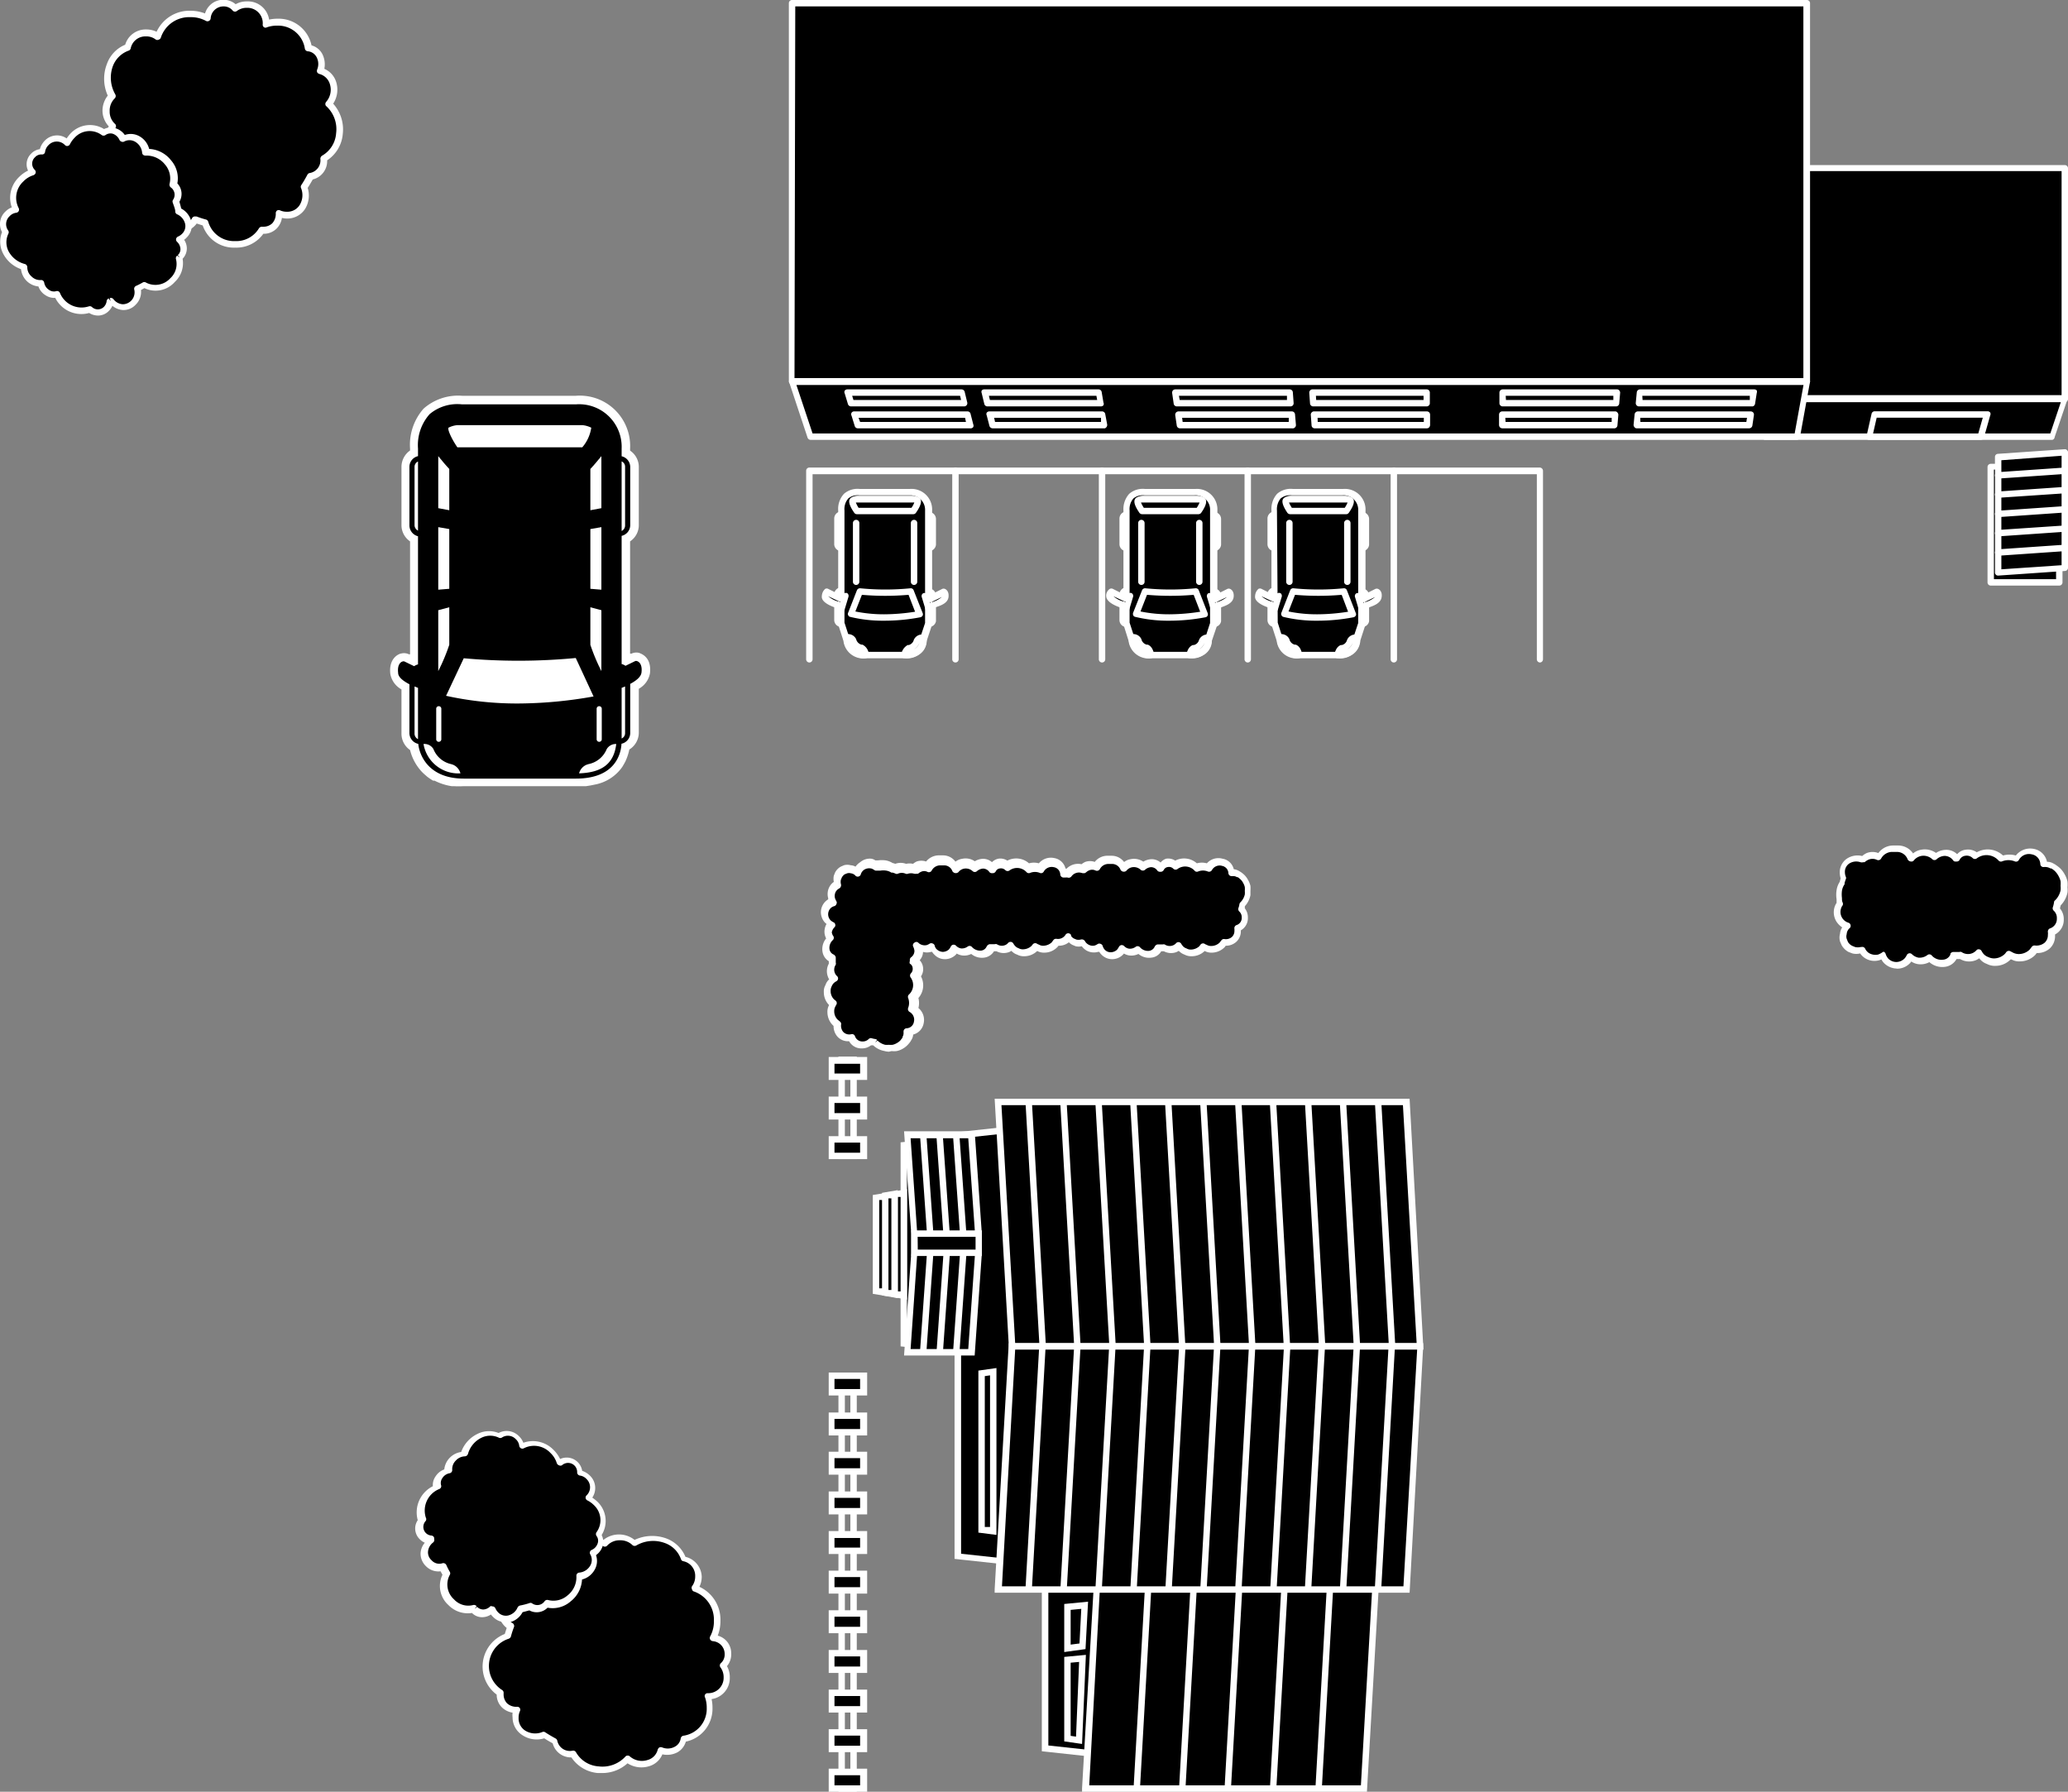 <svg xmlns="http://www.w3.org/2000/svg" viewBox="0 0 161.38 139.8"><rect x="0" y="0" width="161.38" height="139.8" fill="#808080" stroke="none"/><defs><style>.cls-1{fill:#fff;}</style></defs><g id="レイヤー_2" data-name="レイヤー 2"><g id="レイヤー_6" data-name="レイヤー 6"><rect x="138.52" y="13.1" width="22.61" height="18.03"/><path class="cls-1" d="M161.13,31.38H138.52a.26.26,0,0,1-.25-.25v-18a.25.25,0,0,1,.25-.25h22.61a.25.25,0,0,1,.25.25v18A.25.25,0,0,1,161.13,31.38Zm-22.36-.5h22.11V13.35H138.77Z"/><polygon points="160.16 34.07 137.74 34.07 138.28 31.13 161.13 31.13 160.16 34.07"/><path class="cls-1" d="M160.16,34.32H137.74a.25.25,0,0,1-.19-.09.21.21,0,0,1-.05-.2l.53-3a.26.26,0,0,1,.25-.2h22.85a.25.25,0,0,1,.21.1.25.25,0,0,1,0,.22l-1,2.95A.25.25,0,0,1,160.16,34.32ZM138,33.82H160l.82-2.44h-22.3Z"/><polygon points="154.57 34.07 145.86 34.07 146.25 32.34 155.06 32.34 154.57 34.07"/><path class="cls-1" d="M154.57,34.32h-8.71a.25.25,0,0,1-.2-.09.27.27,0,0,1,0-.21l.39-1.73a.25.25,0,0,1,.24-.2h8.82a.26.26,0,0,1,.2.1.25.25,0,0,1,0,.22l-.49,1.73A.25.25,0,0,1,154.57,34.32Zm-8.4-.5h8.21l.35-1.23h-8.28Z"/><rect x="61.81" y="0.25" width="79.23" height="29.54"/><path class="cls-1" d="M141,30H61.81a.25.25,0,0,1-.25-.25V.25A.25.25,0,0,1,61.81,0H141a.25.25,0,0,1,.25.25V29.79A.25.25,0,0,1,141,30Zm-79-.5h78.73V.5H62.06Z"/><polygon points="140.26 34.07 63.23 34.07 61.81 29.79 141.04 29.79 140.26 34.07"/><path class="cls-1" d="M140.26,34.32h-77a.26.26,0,0,1-.24-.17l-1.42-4.28a.27.27,0,0,1,0-.23.28.28,0,0,1,.21-.1H141a.25.25,0,0,1,.19.09.21.21,0,0,1,.05.2l-.78,4.29A.25.25,0,0,1,140.26,34.32Zm-76.85-.5h76.64l.69-3.78H62.15Z"/><path class="cls-1" d="M75.28,31.71H66.41a.26.26,0,0,1-.24-.18l-.25-.83a.24.24,0,0,1,0-.22.26.26,0,0,1,.2-.1h8.91a.26.26,0,0,1,.25.19l.2.83a.25.25,0,0,1-.24.31Zm-8.68-.5H75l-.08-.33H66.5Z"/><path class="cls-1" d="M85.92,31.71H77.05a.25.25,0,0,1-.24-.2l-.2-.83a.27.27,0,0,1,0-.21.25.25,0,0,1,.2-.09h8.91a.25.25,0,0,1,.25.2l.14.83a.23.23,0,0,1,0,.21A.28.28,0,0,1,85.92,31.71Zm-8.67-.5h8.37l-.06-.33H77.17Z"/><path class="cls-1" d="M100.7,31.71H91.84a.25.25,0,0,1-.25-.22l-.12-.83a.3.3,0,0,1,.06-.2.27.27,0,0,1,.19-.08h8.92a.25.25,0,0,1,.25.23l.06.83a.26.26,0,0,1-.06.19A.27.27,0,0,1,100.7,31.71Zm-8.64-.5h8.37l0-.33H92Z"/><path class="cls-1" d="M111.34,31.71h-8.86a.25.25,0,0,1-.25-.24l-.06-.83a.26.26,0,0,1,.07-.18.23.23,0,0,1,.18-.08h8.91a.25.25,0,0,1,.25.24v.83a.23.23,0,0,1-.07.18A.25.25,0,0,1,111.34,31.71Zm-8.63-.5h8.38v-.33h-8.4Z"/><path class="cls-1" d="M126.13,31.71h-8.87a.25.25,0,0,1-.18-.08.24.24,0,0,1-.07-.18l0-.83a.26.26,0,0,1,.25-.24h8.92a.23.23,0,0,1,.18.08.26.26,0,0,1,.07.19l-.07.83A.25.25,0,0,1,126.13,31.71Zm-8.61-.5h8.38l0-.33h-8.4Z"/><path class="cls-1" d="M136.77,31.71H127.9a.25.25,0,0,1-.19-.09.26.26,0,0,1-.06-.19l.08-.83a.26.26,0,0,1,.25-.22h8.92a.27.27,0,0,1,.19.08.3.3,0,0,1,0,.21l-.13.83A.25.25,0,0,1,136.77,31.71Zm-8.59-.5h8.37l0-.33h-8.39Z"/><path class="cls-1" d="M75.7,33.42H66.94a.25.25,0,0,1-.24-.18l-.25-.81a.24.24,0,0,1,0-.22.23.23,0,0,1,.2-.11H75.5a.24.24,0,0,1,.24.19l.21.82a.27.27,0,0,1,0,.21A.26.26,0,0,1,75.7,33.42Zm-8.58-.5h8.26l-.07-.32H67Z"/><path class="cls-1" d="M86.22,33.42H77.46a.26.26,0,0,1-.25-.2L77,32.41a.23.23,0,0,1,0-.21.26.26,0,0,1,.19-.1h8.82a.25.25,0,0,1,.24.21l.15.81a.27.27,0,0,1-.06.21A.25.25,0,0,1,86.22,33.42Zm-8.57-.5h8.27l0-.32H77.58Z"/><path class="cls-1" d="M100.84,33.42H92.07a.25.25,0,0,1-.24-.22l-.12-.81a.3.3,0,0,1,.06-.2A.28.28,0,0,1,92,32.1h8.82a.25.25,0,0,1,.24.23l.07.82a.24.24,0,0,1-.07.19A.23.23,0,0,1,100.84,33.42Zm-8.55-.5h8.28l0-.32H92.25Z"/><path class="cls-1" d="M111.36,33.42h-8.77a.24.24,0,0,1-.24-.24l-.06-.81a.24.24,0,0,1,.07-.19.23.23,0,0,1,.18-.08h8.81a.25.25,0,0,1,.25.25v.81a.29.29,0,0,1-.07.18A.25.25,0,0,1,111.36,33.42Zm-8.53-.5h8.28V32.6h-8.29Z"/><path class="cls-1" d="M126,33.42h-8.77a.27.27,0,0,1-.18-.08.29.29,0,0,1-.07-.18l0-.81a.25.25,0,0,1,.25-.25h8.81a.21.21,0,0,1,.18.09.26.26,0,0,1,.07.19l-.07.81A.25.25,0,0,1,126,33.42Zm-8.51-.5h8.28l0-.32h-8.3Z"/><path class="cls-1" d="M136.5,33.42h-8.77a.21.21,0,0,1-.18-.09.26.26,0,0,1-.07-.19l.08-.81a.26.26,0,0,1,.25-.23h8.82a.28.28,0,0,1,.19.09.29.29,0,0,1,.05.2l-.12.81A.26.26,0,0,1,136.5,33.42Zm-8.49-.5h8.27l.05-.32H128Z"/><rect x="155.35" y="36.39" width="5.35" height="9.05"/><path class="cls-1" d="M160.7,45.69h-5.35a.25.25,0,0,1-.25-.25v-9a.25.25,0,0,1,.25-.25h5.35a.25.25,0,0,1,.25.25v9A.25.25,0,0,1,160.7,45.69Zm-5.1-.5h4.85V36.64H155.6Z"/><polygon points="161.13 44.3 155.93 44.66 155.93 35.65 161.13 35.29 161.13 44.3"/><path class="cls-1" d="M155.93,44.91a.24.24,0,0,1-.25-.25v-9a.24.24,0,0,1,.23-.25l5.21-.36a.21.21,0,0,1,.18.07.21.21,0,0,1,.08.18v9a.25.25,0,0,1-.23.25l-5.21.36Zm.25-9v8.51l4.7-.32V35.56Zm4.95,8.42h0Z"/><line x1="155.93" y1="37.09" x2="161.13" y2="36.73"/><path class="cls-1" d="M155.93,37.34a.24.24,0,0,1-.25-.23.25.25,0,0,1,.23-.27l5.21-.36a.25.25,0,0,1,.26.24.25.25,0,0,1-.23.26l-5.21.36Z"/><line x1="155.93" y1="38.59" x2="161.13" y2="38.24"/><path class="cls-1" d="M155.93,38.84a.24.24,0,0,1-.25-.23.23.23,0,0,1,.23-.26l5.21-.36a.23.23,0,0,1,.26.23.25.25,0,0,1-.23.27l-5.21.35Z"/><line x1="155.93" y1="40.1" x2="161.13" y2="39.74"/><path class="cls-1" d="M155.93,40.35a.24.24,0,0,1-.25-.23.25.25,0,0,1,.23-.27l5.21-.36a.25.25,0,0,1,0,.5l-5.21.36Z"/><line x1="155.93" y1="41.6" x2="161.13" y2="41.25"/><path class="cls-1" d="M155.93,41.85a.24.24,0,0,1-.25-.23.25.25,0,0,1,.23-.27l5.21-.35a.23.23,0,0,1,.26.23.24.24,0,0,1-.23.26l-5.21.36Z"/><line x1="155.93" y1="43.11" x2="161.13" y2="42.75"/><path class="cls-1" d="M155.93,43.36a.25.25,0,0,1,0-.5l5.21-.36a.23.23,0,0,1,.26.23.25.25,0,0,1-.23.27l-5.21.36Z"/><path class="cls-1" d="M108.77,51.69a.25.25,0,0,1-.25-.25V36.73a.26.26,0,0,1,.25-.25.25.25,0,0,1,.25.25V51.44A.25.25,0,0,1,108.77,51.69Z"/><path class="cls-1" d="M97.37,51.69a.25.25,0,0,1-.25-.25V36.73a.25.25,0,1,1,.5,0V51.44A.25.25,0,0,1,97.37,51.69Z"/><path class="cls-1" d="M86,51.69a.25.25,0,0,1-.25-.25V36.73a.25.25,0,0,1,.25-.25.26.26,0,0,1,.25.25V51.44A.25.25,0,0,1,86,51.69Z"/><path class="cls-1" d="M74.56,51.69a.25.25,0,0,1-.25-.25V36.73a.26.26,0,0,1,.25-.25.25.25,0,0,1,.25.25V51.44A.25.25,0,0,1,74.56,51.69Z"/><path class="cls-1" d="M120.18,51.69a.25.25,0,0,1-.25-.25V37H63.41V51.44a.25.25,0,0,1-.5,0V36.73a.25.25,0,0,1,.25-.25h57a.26.26,0,0,1,.25.25V51.44A.25.25,0,0,1,120.18,51.69Z"/><path d="M65.65,40.16h0a.3.3,0,0,0-.3.3v2a.29.29,0,0,0,.3.29h0"/><path class="cls-1" d="M65.65,43a.55.55,0,0,1-.55-.54v-2a.55.55,0,0,1,.55-.55.25.25,0,0,1,.25.25.25.25,0,0,1-.25.25.05.05,0,0,0-.05.05v2a0,0,0,0,0,.05,0,.25.25,0,0,1,.25.25A.25.25,0,0,1,65.65,43Z"/><path d="M65.65,46.07h0a.3.3,0,0,0-.3.3v2a.29.29,0,0,0,.3.29h0"/><path class="cls-1" d="M65.65,48.92a.55.55,0,0,1-.55-.54v-2a.55.55,0,0,1,.55-.55.25.25,0,0,1,.25.25.25.25,0,0,1-.25.25.05.05,0,0,0-.05,0v2a0,0,0,0,0,.05,0,.25.25,0,0,1,.25.25A.25.25,0,0,1,65.65,48.92Z"/><path d="M72.49,40.16h0a.31.31,0,0,1,.3.3v2a.3.3,0,0,1-.3.29h0"/><path class="cls-1" d="M72.49,43a.25.25,0,0,1-.25-.25.25.25,0,0,1,.25-.25s.05,0,.05,0v-2a.05.05,0,0,0-.05-.05.25.25,0,0,1-.25-.25.25.25,0,0,1,.25-.25.55.55,0,0,1,.55.55v2A.55.55,0,0,1,72.49,43Z"/><path d="M72.49,46.07h0a.31.31,0,0,1,.3.3v2a.3.3,0,0,1-.3.29h0"/><path class="cls-1" d="M72.49,48.92a.25.25,0,0,1-.25-.25.25.25,0,0,1,.25-.25s.05,0,.05,0v-2a.05.05,0,0,0-.05,0,.25.25,0,0,1-.25-.25.25.25,0,0,1,.25-.25.55.55,0,0,1,.55.55v2A.55.55,0,0,1,72.49,48.92Z"/><path d="M65.65,48.62l.42,1.3c0,.27.2,1.19,1.48,1.19h3c1.4,0,1.49-.92,1.49-1.19l.42-1.27V39.83A1.38,1.38,0,0,0,71,38.4H67.13c-.27,0-1.48-.14-1.48,1.43v8.79Z"/><path class="cls-1" d="M70.58,51.36h-3A1.55,1.55,0,0,1,65.82,50l-.41-1.27a.17.17,0,0,1,0-.07V39.83a1.74,1.74,0,0,1,.45-1.3,1.61,1.61,0,0,1,1.23-.38H71a1.61,1.61,0,0,1,1.74,1.68v8.82s0,.05,0,.08L72.32,50C72.3,50.65,71.84,51.36,70.58,51.36ZM65.9,48.58l.41,1.26s0,0,0,.08,0,.94,1.23.94h3c1.08,0,1.24-.59,1.24-.94a.22.22,0,0,1,0-.08l.41-1.23V39.83A1.13,1.13,0,0,0,71,38.65H67.06a1.13,1.13,0,0,0-.86.24,1.26,1.26,0,0,0-.3.94Z"/><path d="M69.81,38.93h1.41a1,1,0,0,1,.35.1c.22.1-.3.84-.3.84h-4.4s-.52-.74-.3-.84a1,1,0,0,1,.35-.1Z"/><path class="cls-1" d="M71.27,40.12h-4.4a.25.25,0,0,1-.2-.1c-.22-.31-.46-.73-.39-1a.35.35,0,0,1,.19-.22,1.08,1.08,0,0,1,.46-.12h4.29a1.15,1.15,0,0,1,.45.12.35.35,0,0,1,.19.22c.07.27-.17.69-.39,1A.25.25,0,0,1,71.27,40.12ZM67,39.62h4.13a1.88,1.88,0,0,0,.22-.41.41.41,0,0,0-.13,0h-4.3l-.13,0A2.29,2.29,0,0,0,67,39.62Z"/><path d="M71.74,47.92a15,15,0,0,1-2.75.26,11.11,11.11,0,0,1-2.59-.29l.68-1.74a21.06,21.06,0,0,0,4,0Z"/><path class="cls-1" d="M69,48.43a10.83,10.83,0,0,1-2.66-.3.21.21,0,0,1-.15-.13.2.2,0,0,1,0-.2l.68-1.74a.26.26,0,0,1,.26-.16,19.74,19.74,0,0,0,3.92,0,.24.24,0,0,1,.25.16L72,47.83a.23.23,0,0,1,0,.2.27.27,0,0,1-.17.13A14.85,14.85,0,0,1,69,48.43Zm-2.25-.72a11.11,11.11,0,0,0,2.25.22,15.93,15.93,0,0,0,2.41-.2l-.51-1.32a21.09,21.09,0,0,1-3.64,0Z"/><path d="M70.58,51.11s0-.43.34-.55a.85.85,0,0,0,.63-.58.44.44,0,0,1,.52-.24A1.3,1.3,0,0,1,70.58,51.11Z"/><path class="cls-1" d="M70.58,51.36a.23.23,0,0,1-.18-.08.26.26,0,0,1-.07-.19,1,1,0,0,1,.5-.76l.08,0a.56.56,0,0,0,.4-.4.7.7,0,0,1,.83-.4.25.25,0,0,1,.18.25A1.53,1.53,0,0,1,70.58,51.36Zm1.17-1.2a1,1,0,0,1-.68.61l-.06,0-.06,0A.9.9,0,0,0,71.75,50.16Z"/><path d="M67.55,51.11s0-.43-.33-.55a.83.83,0,0,1-.63-.58.44.44,0,0,0-.52-.24A1.38,1.38,0,0,0,67.55,51.11Z"/><path class="cls-1" d="M67.55,51.36a1.63,1.63,0,0,1-1.73-1.6A.24.24,0,0,1,66,49.5a.69.69,0,0,1,.81.37.59.59,0,0,0,.42.43l.08,0a.91.91,0,0,1,.49.76.22.22,0,0,1-.06.19A.27.27,0,0,1,67.55,51.36Zm-.88-.8a1.05,1.05,0,0,0,.5.26l0,0-.07,0A1.38,1.38,0,0,1,66.67,50.56Z"/><path d="M72.47,47.49l.37-.33s.9-.29.94-.62-.11-.36-.11-.36l-1.12.54-.38-.18Z"/><path class="cls-1" d="M72.47,47.74H72.4a.25.25,0,0,1-.17-.16l-.3-1a.25.25,0,0,1,.08-.27.24.24,0,0,1,.27,0l.27.13,1-.5a.32.32,0,0,1,.17,0s.36.11.3.64-.72.7-1.06.82l-.33.29A.27.27,0,0,1,72.47,47.74Zm.1-.77,0,.08.09-.07a.13.13,0,0,1,.09,0,2.15,2.15,0,0,0,.75-.4l-.86.42Z"/><path d="M65.63,47.49l-.37-.33s-.9-.29-.93-.62.11-.36.11-.36l1.12.54.37-.18Z"/><path class="cls-1" d="M65.63,47.74a.25.25,0,0,1-.16-.06l-.34-.29c-.33-.12-1-.4-1-.82s.26-.63.3-.64a.32.32,0,0,1,.17,0l1,.5.26-.13a.26.26,0,0,1,.28,0,.27.27,0,0,1,.07.27l-.3,1a.23.23,0,0,1-.17.16Zm-1-1.22a2.07,2.07,0,0,0,.76.41.2.2,0,0,1,.09,0l.08.07,0-.08-.09,0Z"/><line x1="66.81" y1="40.81" x2="66.81" y2="45.39"/><path class="cls-1" d="M66.81,45.64a.25.25,0,0,1-.25-.25V40.81a.25.25,0,0,1,.5,0v4.58A.25.25,0,0,1,66.81,45.64Z"/><line x1="71.33" y1="40.81" x2="71.33" y2="45.39"/><path class="cls-1" d="M71.33,45.64a.25.25,0,0,1-.25-.25V40.81a.25.25,0,0,1,.25-.25.25.25,0,0,1,.25.25v4.58A.25.25,0,0,1,71.33,45.64Z"/><path d="M87.9,40.16h0a.3.3,0,0,0-.29.3v2a.29.29,0,0,0,.29.29h0"/><path class="cls-1" d="M87.9,43a.54.54,0,0,1-.54-.54v-2a.55.55,0,0,1,.54-.55.25.25,0,0,1,.25.25.25.25,0,0,1-.25.25s0,0,0,.05v2a0,0,0,0,0,0,0,.25.25,0,0,1,.25.25A.25.25,0,0,1,87.9,43Z"/><path d="M87.9,46.07h0a.3.3,0,0,0-.29.3v2a.29.29,0,0,0,.29.29h0"/><path class="cls-1" d="M87.9,48.92a.54.54,0,0,1-.54-.54v-2a.55.55,0,0,1,.54-.55.25.25,0,0,1,.25.25.25.25,0,0,1-.25.25s0,0,0,0v2a0,0,0,0,0,0,0,.25.25,0,0,1,.25.25A.25.25,0,0,1,87.9,48.92Z"/><path d="M94.74,40.16h0a.3.3,0,0,1,.3.3v2a.29.29,0,0,1-.3.29h0"/><path class="cls-1" d="M94.74,43a.25.25,0,0,1-.25-.25.26.26,0,0,1,.25-.25,0,0,0,0,0,.05,0v-2a.05.05,0,0,0-.05-.05.25.25,0,0,1-.25-.25.26.26,0,0,1,.25-.25.55.55,0,0,1,.55.55v2A.54.54,0,0,1,94.74,43Z"/><path d="M94.74,46.07h0a.3.3,0,0,1,.3.3v2a.29.29,0,0,1-.3.29h0"/><path class="cls-1" d="M94.74,48.92a.25.25,0,0,1-.25-.25.26.26,0,0,1,.25-.25,0,0,0,0,0,.05,0v-2a.05.05,0,0,0-.05,0,.25.25,0,0,1-.25-.25.26.26,0,0,1,.25-.25.55.55,0,0,1,.55.55v2A.54.54,0,0,1,94.74,48.92Z"/><path d="M87.9,48.62l.42,1.3c0,.27.2,1.19,1.49,1.19h3c1.4,0,1.48-.92,1.48-1.19l.42-1.27V39.83a1.37,1.37,0,0,0-1.48-1.43H89.39a1.26,1.26,0,0,0-1.49,1.43v8.79Z"/><path class="cls-1" d="M92.84,51.36h-3A1.56,1.56,0,0,1,88.07,50l-.4-1.27a.19.19,0,0,1,0-.07V39.83a1.78,1.78,0,0,1,.45-1.3,1.61,1.61,0,0,1,1.23-.38h3.93A1.6,1.6,0,0,1,95,39.83v8.82a.25.25,0,0,1,0,.08L94.57,50C94.56,50.65,94.09,51.36,92.84,51.36Zm-4.69-2.78.41,1.26a.22.22,0,0,1,0,.08s0,.94,1.24.94h3c1.07,0,1.23-.59,1.23-.94a.24.24,0,0,1,0-.08l.4-1.23V39.83a1.12,1.12,0,0,0-1.23-1.18H89.32a1.15,1.15,0,0,0-.87.24,1.26,1.26,0,0,0-.3.94Z"/><path d="M92.07,38.93h1.4a1,1,0,0,1,.35.1c.23.1-.3.84-.3.84H89.13s-.53-.74-.3-.84a1,1,0,0,1,.35-.1Z"/><path class="cls-1" d="M93.52,40.12H89.13a.28.28,0,0,1-.21-.1c-.21-.31-.46-.73-.38-1a.32.32,0,0,1,.19-.22,1.08,1.08,0,0,1,.46-.12h4.28a1.08,1.08,0,0,1,.45.12.32.32,0,0,1,.19.22c.08.27-.16.69-.38,1A.27.27,0,0,1,93.52,40.12Zm-4.26-.5h4.13a2.44,2.44,0,0,0,.22-.41l-.13,0h-4.3l-.14,0A2.44,2.44,0,0,0,89.26,39.62Z"/><path d="M94,47.92a14.77,14.77,0,0,1-2.74.26,11.15,11.15,0,0,1-2.6-.29l.69-1.74a21.06,21.06,0,0,0,4,0Z"/><path class="cls-1" d="M91.25,48.43a10.83,10.83,0,0,1-2.66-.3.21.21,0,0,1-.16-.13.27.27,0,0,1,0-.2l.69-1.74a.25.25,0,0,1,.26-.16,19.64,19.64,0,0,0,3.91,0,.25.25,0,0,1,.26.16l.69,1.77a.24.24,0,0,1,0,.2.23.23,0,0,1-.16.13A15,15,0,0,1,91.25,48.43ZM89,47.71a11.14,11.14,0,0,0,2.26.22,15.77,15.77,0,0,0,2.4-.2l-.51-1.32a21.09,21.09,0,0,1-3.64,0Z"/><path d="M92.84,51.11s0-.43.33-.55A.83.83,0,0,0,93.8,50a.44.44,0,0,1,.52-.24A1.29,1.29,0,0,1,92.84,51.11Z"/><path class="cls-1" d="M92.84,51.36a.27.27,0,0,1-.19-.08.22.22,0,0,1-.06-.19c0-.06.08-.6.49-.76l.08,0a.55.55,0,0,0,.41-.4.7.7,0,0,1,.83-.4.24.24,0,0,1,.17.25A1.53,1.53,0,0,1,92.84,51.36ZM94,50.16a1,1,0,0,1-.67.61l-.06,0s0,0-.06,0A.89.89,0,0,0,94,50.16Z"/><path d="M89.81,51.11s0-.43-.34-.55a.85.85,0,0,1-.63-.58.44.44,0,0,0-.52-.24A1.39,1.39,0,0,0,89.81,51.11Z"/><path class="cls-1" d="M89.81,51.36a1.64,1.64,0,0,1-1.74-1.6.25.25,0,0,1,.18-.26.69.69,0,0,1,.82.37.57.57,0,0,0,.42.43l.08,0c.41.16.48.7.49.76a.23.23,0,0,1-.07.19A.23.23,0,0,1,89.81,51.36Zm-.88-.8a1,1,0,0,0,.49.26l0,0-.06,0A1.16,1.16,0,0,1,88.93,50.56Z"/><path d="M94.73,47.49l.37-.33s.9-.29.93-.62-.11-.36-.11-.36l-1.12.54-.37-.18Z"/><path class="cls-1" d="M94.73,47.74h-.07a.23.23,0,0,1-.17-.16l-.3-1a.27.27,0,0,1,.07-.27.26.26,0,0,1,.28,0l.26.13,1-.5a.32.32,0,0,1,.17,0s.36.11.3.64-.71.7-1,.82l-.34.29A.23.23,0,0,1,94.73,47.74Zm.09-.77,0,.08.09-.07a.14.14,0,0,1,.08,0,2.22,2.22,0,0,0,.76-.4l-.87.42Z"/><path d="M87.89,47.49l-.37-.33s-.9-.29-.94-.62.12-.36.12-.36l1.12.54.37-.18Z"/><path class="cls-1" d="M87.89,47.74a.27.27,0,0,1-.17-.06l-.33-.29c-.34-.12-1-.4-1.06-.82s.27-.63.31-.64a.35.35,0,0,1,.17,0l1,.5.26-.13a.24.24,0,0,1,.27,0,.25.25,0,0,1,.08.27l-.3,1a.25.25,0,0,1-.17.16Zm-1-1.22a1.9,1.9,0,0,0,.76.41.14.14,0,0,1,.08,0l.09.07,0-.08-.09,0Z"/><line x1="89.07" y1="40.81" x2="89.07" y2="45.39"/><path class="cls-1" d="M89.07,45.64a.25.25,0,0,1-.25-.25V40.81a.25.25,0,0,1,.25-.25.25.25,0,0,1,.25.25v4.58A.25.25,0,0,1,89.07,45.64Z"/><line x1="93.59" y1="40.81" x2="93.59" y2="45.39"/><path class="cls-1" d="M93.59,45.64a.25.25,0,0,1-.25-.25V40.81a.25.25,0,0,1,.5,0v4.58A.25.25,0,0,1,93.59,45.64Z"/><path d="M99.46,40.16h0a.3.3,0,0,0-.3.3v2a.29.29,0,0,0,.3.29h0"/><path class="cls-1" d="M99.46,43a.54.54,0,0,1-.55-.54v-2a.55.55,0,0,1,.55-.55.26.26,0,0,1,.25.25.25.25,0,0,1-.25.25.05.05,0,0,0,0,.05v2a0,0,0,0,0,0,0,.26.26,0,0,1,.25.25A.25.25,0,0,1,99.46,43Z"/><path d="M99.46,46.07h0a.3.3,0,0,0-.3.3v2a.29.29,0,0,0,.3.29h0"/><path class="cls-1" d="M99.46,48.92a.54.54,0,0,1-.55-.54v-2a.55.55,0,0,1,.55-.55.26.26,0,0,1,.25.25.25.25,0,0,1-.25.25.05.05,0,0,0,0,0v2a0,0,0,0,0,0,0,.26.26,0,0,1,.25.25A.25.25,0,0,1,99.46,48.92Z"/><path d="M106.3,40.16h0a.3.3,0,0,1,.29.3v2a.29.29,0,0,1-.29.29h0"/><path class="cls-1" d="M106.3,43a.25.25,0,0,1-.25-.25.25.25,0,0,1,.25-.25,0,0,0,0,0,0,0v-2s0-.05,0-.05a.25.25,0,0,1-.25-.25.25.25,0,0,1,.25-.25.55.55,0,0,1,.54.55v2A.54.54,0,0,1,106.3,43Z"/><path d="M106.3,46.07h0a.3.3,0,0,1,.29.3v2a.29.29,0,0,1-.29.29h0"/><path class="cls-1" d="M106.3,48.92a.25.25,0,0,1-.25-.25.25.25,0,0,1,.25-.25,0,0,0,0,0,0,0v-2s0,0,0,0a.25.25,0,0,1-.25-.25.25.25,0,0,1,.25-.25.55.55,0,0,1,.54.55v2A.54.54,0,0,1,106.3,48.92Z"/><path d="M99.46,48.62l.42,1.3c0,.27.2,1.19,1.48,1.19h3c1.4,0,1.49-.92,1.49-1.19l.42-1.27V39.83a1.38,1.38,0,0,0-1.49-1.43h-3.87c-.27,0-1.48-.14-1.48,1.43v8.79Z"/><path class="cls-1" d="M104.39,51.36h-3A1.55,1.55,0,0,1,99.63,50l-.41-1.27a.17.17,0,0,1,0-.07V39.83a1.78,1.78,0,0,1,.44-1.3,1.63,1.63,0,0,1,1.24-.38h3.92a1.61,1.61,0,0,1,1.74,1.68v8.82a.31.31,0,0,1,0,.08l-.4,1.23C106.11,50.65,105.65,51.36,104.39,51.36Zm-4.68-2.78.4,1.26a.24.24,0,0,1,0,.08s0,.94,1.23.94h3c1.08,0,1.24-.59,1.24-.94a.22.22,0,0,1,0-.08l.41-1.23V39.83a1.13,1.13,0,0,0-1.24-1.18h-3.94a1.15,1.15,0,0,0-.87.24,1.31,1.31,0,0,0-.29.94Z"/><path d="M103.62,38.93H105a.93.93,0,0,1,.34.1c.23.1-.29.84-.29.84h-4.4s-.53-.74-.3-.84a1,1,0,0,1,.35-.1Z"/><path class="cls-1" d="M105.08,40.12h-4.4a.28.28,0,0,1-.21-.1c-.21-.31-.45-.73-.38-1a.35.35,0,0,1,.19-.22,1,1,0,0,1,.46-.12H105a1.15,1.15,0,0,1,.45.12.35.35,0,0,1,.19.22c.07.27-.17.69-.39,1A.26.26,0,0,1,105.08,40.12Zm-4.27-.5h4.13a2.44,2.44,0,0,0,.22-.41l-.13,0h-4.3l-.14,0A2.44,2.44,0,0,0,100.81,39.62Z"/><path d="M105.55,47.92a15,15,0,0,1-2.75.26,11.11,11.11,0,0,1-2.59-.29l.68-1.74a21.06,21.06,0,0,0,4,0Z"/><path class="cls-1" d="M102.8,48.43a10.83,10.83,0,0,1-2.66-.3A.23.23,0,0,1,100,48a.23.23,0,0,1,0-.2l.68-1.74a.25.25,0,0,1,.26-.16,19.74,19.74,0,0,0,3.92,0,.24.24,0,0,1,.25.16l.69,1.77a.23.23,0,0,1,0,.2.27.27,0,0,1-.17.13A14.85,14.85,0,0,1,102.8,48.43Zm-2.25-.72a10.93,10.93,0,0,0,2.25.22,15.64,15.64,0,0,0,2.4-.2l-.5-1.32a21.09,21.09,0,0,1-3.64,0Z"/><path d="M104.39,51.11s0-.43.34-.55a.85.85,0,0,0,.63-.58.44.44,0,0,1,.52-.24A1.3,1.3,0,0,1,104.39,51.11Z"/><path class="cls-1" d="M104.39,51.36a.27.27,0,0,1-.19-.08.26.26,0,0,1-.06-.19c0-.06.08-.6.49-.76l.08,0a.55.55,0,0,0,.41-.4.7.7,0,0,1,.83-.4.25.25,0,0,1,.18.25A1.53,1.53,0,0,1,104.39,51.36Zm1.17-1.2a1,1,0,0,1-.68.61l-.06,0-.06,0A.9.9,0,0,0,105.56,50.16Z"/><path d="M101.36,51.11s0-.43-.33-.55a.83.83,0,0,1-.63-.58.44.44,0,0,0-.52-.24A1.38,1.38,0,0,0,101.36,51.11Z"/><path class="cls-1" d="M101.36,51.36a1.63,1.63,0,0,1-1.73-1.6.24.24,0,0,1,.18-.26.69.69,0,0,1,.81.37.57.57,0,0,0,.42.43l.08,0c.42.16.48.7.49.76a.22.22,0,0,1-.06.19A.27.27,0,0,1,101.36,51.36Zm-.87-.79a1.06,1.06,0,0,0,.48.25l0,0-.06,0A1.41,1.41,0,0,1,100.49,50.57Z"/><path d="M106.28,47.49l.37-.33s.9-.29.94-.62-.12-.36-.12-.36l-1.12.54-.37-.18Z"/><path class="cls-1" d="M106.28,47.74h-.07a.25.25,0,0,1-.17-.16l-.3-1a.25.25,0,0,1,.08-.27.24.24,0,0,1,.27,0l.26.13,1-.5a.35.35,0,0,1,.17,0s.37.11.3.64-.71.7-1,.82l-.34.29A.23.23,0,0,1,106.28,47.74Zm.1-.77,0,.08.09-.07a.14.14,0,0,1,.08,0,2.12,2.12,0,0,0,.76-.4l-.87.42Z"/><path d="M99.44,47.49l-.37-.33s-.9-.29-.93-.62.11-.36.11-.36l1.12.54.37-.18Z"/><path class="cls-1" d="M99.44,47.74a.23.23,0,0,1-.16-.06l-.34-.29c-.34-.12-1-.4-1-.82s.26-.63.3-.64a.33.33,0,0,1,.17,0l1,.5.26-.13a.26.26,0,0,1,.28,0,.27.27,0,0,1,.07.27l-.3,1a.23.23,0,0,1-.17.16Zm-1-1.22a2.07,2.07,0,0,0,.76.41.14.14,0,0,1,.08,0l.09.07,0-.08-.08,0Z"/><line x1="100.62" y1="40.81" x2="100.62" y2="45.39"/><path class="cls-1" d="M100.62,45.64a.25.25,0,0,1-.25-.25V40.81a.25.25,0,0,1,.5,0v4.58A.25.25,0,0,1,100.62,45.64Z"/><line x1="105.14" y1="40.81" x2="105.14" y2="45.39"/><path class="cls-1" d="M105.14,45.64a.25.25,0,0,1-.25-.25V40.81a.25.25,0,0,1,.25-.25.25.25,0,0,1,.25.25v4.58A.25.25,0,0,1,105.14,45.64Z"/><path d="M148,75.32a1.15,1.15,0,0,0,.8-.33,1.45,1.45,0,0,0,.24-.35,1.07,1.07,0,0,0,.65.33,1.23,1.23,0,0,0,.86-.23,1.15,1.15,0,0,0,1.89-.1l0-.06.5,0a1.17,1.17,0,0,0,1.09.11,1.26,1.26,0,0,0,.39-.28,1.54,1.54,0,0,0,.21.29,1.08,1.08,0,0,0,.46.3,1.25,1.25,0,0,0,.54.12,1.47,1.47,0,0,0,1-.42l.13-.17a1.15,1.15,0,0,0,.25.12,1.17,1.17,0,0,0,.55.13,1.42,1.42,0,0,0,1-.42l.2-.25a1.09,1.09,0,0,0,1.3-1.08,1,1,0,0,0,0-.26,1,1,0,0,0,.7-1,1.06,1.06,0,0,0-.33-.8,1.81,1.81,0,0,0,.1-.43h0a1.8,1.8,0,0,0,.5-.9,2.58,2.58,0,0,0,0-.4,2,2,0,0,0,0-.42,1.72,1.72,0,0,0-.19-.49,1.61,1.61,0,0,0-.32-.42l-.3-.24-.12-.06a.81.81,0,0,0-.42-.14.82.82,0,0,0-.22,0,1.14,1.14,0,0,0-2.14-.42,1.63,1.63,0,0,0-1.17,0,1.53,1.53,0,0,0-2-.22.89.89,0,0,0-1.43.18h-.1a1,1,0,0,0-.87-.44,1.27,1.27,0,0,0-.76.32,1.23,1.23,0,0,0-1.11-.32,1.16,1.16,0,0,0-.7.42h-.06a1.14,1.14,0,0,0-1.06-.75l-.44,0a1.22,1.22,0,0,0-1,.64,1,1,0,0,0-.9,0,1.2,1.2,0,0,0-.34.23l-.1,0a1.11,1.11,0,0,0-1.52,1,1.24,1.24,0,0,0,.09.45,3.07,3.07,0,0,0-.11.36,1.58,1.58,0,0,0-.24.6,2.21,2.21,0,0,0,0,.63c0,.12,0,.25,0,.38a.93.93,0,0,0-.19.37,1.15,1.15,0,0,0,.12.87,1.08,1.08,0,0,0,.64.51,1,1,0,0,0-.18.23.9.9,0,0,0-.13.42.86.86,0,0,0,0,.45l.11.27a1.15,1.15,0,0,0,.41.41l.27.11a1.22,1.22,0,0,0,.6,0l.07,0a1,1,0,0,0,.43.47,1.11,1.11,0,0,0,.87.11,1.56,1.56,0,0,0,.37-.17,1.11,1.11,0,0,0,1.08.81Z"/><path class="cls-1" d="M148,75.57a1.45,1.45,0,0,1-.95-.4,1.19,1.19,0,0,1-.23-.31l-.16.06a1.38,1.38,0,0,1-1.07-.13,1.35,1.35,0,0,1-.43-.4,1.26,1.26,0,0,1-.61,0l-.31-.12a1.41,1.41,0,0,1-.52-.51l-.13-.3a1.17,1.17,0,0,1,0-.61,1,1,0,0,1,.17-.49,1.59,1.59,0,0,1-.46-.47,1.38,1.38,0,0,1-.15-1.07,1.22,1.22,0,0,1,.17-.37c0-.1,0-.2,0-.29a2.3,2.3,0,0,1,0-.7,1.63,1.63,0,0,1,.25-.66,2,2,0,0,1,.07-.26,1.76,1.76,0,0,1-.07-.45,1.29,1.29,0,0,1,.52-1.07,1.51,1.51,0,0,1,1.23-.23,1.41,1.41,0,0,1,.35-.23,1.25,1.25,0,0,1,.91,0,1.44,1.44,0,0,1,1.11-.59l.45,0a1.4,1.4,0,0,1,1.15.62,1.24,1.24,0,0,1,.64-.29,1.51,1.51,0,0,1,1.15.25,1.41,1.41,0,0,1,.74-.24,1.2,1.2,0,0,1,.91.34,1,1,0,0,1,.67-.35,1.17,1.17,0,0,1,.86.2,1.75,1.75,0,0,1,2.05.25,1.85,1.85,0,0,1,1,0,1.42,1.42,0,0,1,1.43-.51,1.28,1.28,0,0,1,1,1h.05a1,1,0,0,1,.51.17.31.31,0,0,1,.12.07,3,3,0,0,1,.34.26,2,2,0,0,1,.36.48,2,2,0,0,1,.22.56,2.4,2.4,0,0,1,0,.46,1.75,1.75,0,0,1,0,.4,2,2,0,0,1-.53,1l-.06.24a1.27,1.27,0,0,1,.3.86,1.29,1.29,0,0,1-.68,1.17s0,.07,0,.11a1.31,1.31,0,0,1-.43,1,1.47,1.47,0,0,1-1,.34l-.11.14a1.66,1.66,0,0,1-1.19.51,1.2,1.2,0,0,1-.67-.15l-.07,0,0,0a1.65,1.65,0,0,1-1.18.5,1.32,1.32,0,0,1-.67-.15,1.23,1.23,0,0,1-.52-.35l-.08-.09a1.49,1.49,0,0,1-.24.14,1.41,1.41,0,0,1-1.25-.08l-.28,0a1.2,1.2,0,0,1-.93.61,1.54,1.54,0,0,1-1.19-.37,1.43,1.43,0,0,1-.85.16,1.28,1.28,0,0,1-.56-.21.79.79,0,0,1-.12.15,1.38,1.38,0,0,1-1,.41h0Zm0-.25ZM147,74.26H147a.26.26,0,0,1,.15.17,1,1,0,0,0,.21.37.89.89,0,0,0,.62.26.92.92,0,0,0,.62-.25,1.08,1.08,0,0,0,.2-.29.25.25,0,0,1,.4-.07,1,1,0,0,0,.51.27,1,1,0,0,0,.68-.19.25.25,0,0,1,.34,0,1,1,0,0,0,.9.35.67.67,0,0,0,.57-.4l0-.06a.26.26,0,0,1,.2-.14l.5,0a.25.25,0,0,1,.17,0,.89.89,0,0,0,.85.09.93.93,0,0,0,.31-.22.21.21,0,0,1,.21-.08.25.25,0,0,1,.19.12,1.23,1.23,0,0,0,.17.25.89.89,0,0,0,.35.23,1.06,1.06,0,0,0,.46.11,1.23,1.23,0,0,0,.83-.34,1,1,0,0,0,.12-.15.26.26,0,0,1,.34-.06l.19.1a1,1,0,0,0,.46.11,1.23,1.23,0,0,0,.83-.34l.18-.23a.26.26,0,0,1,.23-.1,1,1,0,0,0,.76-.21.79.79,0,0,0,.26-.62.76.76,0,0,0,0-.21.27.27,0,0,1,.16-.29.78.78,0,0,0,.54-.78.76.76,0,0,0-.25-.61.25.25,0,0,1-.06-.27,2.34,2.34,0,0,0,.09-.38.17.17,0,0,1,.07-.14,1.54,1.54,0,0,0,.44-.79,1.56,1.56,0,0,0,0-.35,2.21,2.21,0,0,0,0-.37,1.76,1.76,0,0,0-.17-.42,1.54,1.54,0,0,0-.27-.36,1.46,1.46,0,0,0-.28-.21l-.07,0a.8.8,0,0,0-.33-.11.83.83,0,0,0-.2,0,.24.24,0,0,1-.26-.23.8.8,0,0,0-.67-.76.9.9,0,0,0-1,.43.25.25,0,0,1-.32.12,1.33,1.33,0,0,0-1,0,.25.25,0,0,1-.28-.08,1.26,1.26,0,0,0-1.67-.17.25.25,0,0,1-.33,0,.66.66,0,0,0-.58-.19.57.57,0,0,0-.44.3.25.25,0,0,1-.23.15h-.09a.21.21,0,0,1-.2-.1.83.83,0,0,0-.67-.34,1,1,0,0,0-.61.26.25.25,0,0,1-.34,0,1,1,0,0,0-.89-.25,1,1,0,0,0-.55.34.22.22,0,0,1-.2.09.32.32,0,0,1-.28-.16.89.89,0,0,0-.82-.59l-.44,0a1,1,0,0,0-.81.51.25.25,0,0,1-.33.11.8.8,0,0,0-.69,0,1.27,1.27,0,0,0-.27.18l-.09,0a.45.45,0,0,1-.25,0,1,1,0,0,0-.88.12.78.78,0,0,0-.32.67,1,1,0,0,0,.07.35.21.21,0,0,1,0,.19,3,3,0,0,0-.1.32.11.11,0,0,1,0,.08,1.22,1.22,0,0,0-.2.5,2.25,2.25,0,0,0,0,.57c0,.12,0,.24.06.36a.29.29,0,0,1,0,.2.74.74,0,0,0-.14.28.88.88,0,0,0,.57,1.08.24.24,0,0,1,.18.18.24.24,0,0,1-.07.25.58.58,0,0,0-.13.15.66.66,0,0,0-.1.32.61.61,0,0,0,0,.36l.1.25a.87.87,0,0,0,.31.29l.24.1a.94.94,0,0,0,.44,0l.06,0a.25.25,0,0,1,.29.13.83.83,0,0,0,.33.36,1,1,0,0,0,.68.1,1.68,1.68,0,0,0,.3-.15A.23.23,0,0,1,147,74.26Z"/><polygon points="81.55 136.41 81.55 120.49 86.56 121.03 86.56 136.96 81.55 136.41"/><path class="cls-1" d="M86.81,137.24l-5.51-.6V120.21l5.51.6Zm-5-1.05,4.51.49V121.26l-4.51-.49Z"/><polygon points="85.8 120.58 84.7 139.55 106.44 139.55 107.53 120.58 85.8 120.58"/><path class="cls-1" d="M106.67,139.8H84.44v-.26l1.11-19.21h22.23v.26ZM85,139.3H106.2l1.06-18.47H86Z"/><rect class="cls-1" x="93.93" y="129.82" width="19" height="0.5" transform="translate(-32.27 225.98) rotate(-86.76)"/><rect class="cls-1" x="90.39" y="129.82" width="19" height="0.5" transform="translate(-35.62 222.44) rotate(-86.76)"/><rect class="cls-1" x="86.84" y="129.82" width="19" height="0.5" transform="translate(-38.96 218.9) rotate(-86.76)"/><rect class="cls-1" x="83.29" y="129.82" width="19" height="0.5" transform="translate(-42.31 215.36) rotate(-86.76)"/><rect class="cls-1" x="79.75" y="129.82" width="19" height="0.5" transform="translate(-45.66 211.82) rotate(-86.76)"/><polygon points="74.73 121.41 74.73 88.59 79.74 88.04 79.74 121.96 74.73 121.41"/><path class="cls-1" d="M80,122.23l-5.51-.6V88.36l5.51-.6Zm-5-1,4.51.49V88.32L75,88.81Z"/><polygon points="78.98 105.05 77.89 85.98 109.72 85.98 110.81 105.05 78.98 105.05"/><path class="cls-1" d="M111.08,105.3H78.74L77.62,85.73H110Zm-31.86-.5h31.33l-1.07-18.57H78.15Z"/><rect class="cls-1" x="107.83" y="85.96" width="0.5" height="19.1" transform="translate(-5.28 6.33) rotate(-3.28)"/><rect class="cls-1" x="105.1" y="85.96" width="0.5" height="19.1" transform="translate(-5.28 6.17) rotate(-3.27)"/><rect class="cls-1" x="102.37" y="85.96" width="0.5" height="19.1" transform="translate(-5.29 6.02) rotate(-3.28)"/><rect class="cls-1" x="99.64" y="85.96" width="0.5" height="19.1" transform="translate(-5.29 5.86) rotate(-3.27)"/><rect class="cls-1" x="96.92" y="85.96" width="0.5" height="19.1" transform="translate(-5.3 5.71) rotate(-3.28)"/><rect class="cls-1" x="94.19" y="85.96" width="0.5" height="19.1" transform="translate(-5.3 5.55) rotate(-3.28)"/><rect class="cls-1" x="91.46" y="85.96" width="0.5" height="19.1" transform="translate(-5.3 5.39) rotate(-3.27)"/><rect class="cls-1" x="88.73" y="85.96" width="0.5" height="19.1" transform="translate(-5.31 5.24) rotate(-3.28)"/><rect class="cls-1" x="86.02" y="85.96" width="0.5" height="19.1" transform="translate(-5.32 5.09) rotate(-3.28)"/><rect class="cls-1" x="83.29" y="85.96" width="0.5" height="19.1" transform="translate(-5.32 4.93) rotate(-3.27)"/><rect class="cls-1" x="80.57" y="85.96" width="0.5" height="19.1" transform="translate(-5.33 4.78) rotate(-3.28)"/><polygon points="78.98 105.05 77.89 124.02 109.72 124.02 110.81 105.05 78.98 105.05"/><path class="cls-1" d="M110,124.27H77.62l0-.26,1.1-19.21h32.34l0,.26Zm-31.81-.5h31.33l1.07-18.47H79.22Z"/><polygon points="70.53 104.83 70.53 89.36 73.03 89.1 73.03 105.09 70.53 104.83"/><path class="cls-1" d="M73.28,105.36l-3-.31V89.13l3-.3Zm-2.5-.76,2,.21V89.38l-2,.2Z"/><polygon points="69.81 100.97 69.81 93.22 70.53 93.09 70.53 101.1 69.81 100.97"/><path class="cls-1" d="M70.78,101.4l-1.22-.22V93l1.22-.22Zm-.72-.64.22,0V93.39l-.22,0Z"/><polygon points="69.08 100.86 69.08 93.32 69.81 93.2 69.81 100.99 69.08 100.86"/><path class="cls-1" d="M70.06,101.29l-1.23-.22v-8l1.23-.21Zm-.73-.64.23,0V93.5l-.23,0Z"/><polygon points="68.36 100.73 68.36 93.45 69.08 93.33 69.08 100.86 68.36 100.73"/><path class="cls-1" d="M69.33,101.15l-1.22-.2V93.24l1.22-.2Zm-.72-.63.22,0V93.63l-.22,0Z"/><polygon points="70.82 105.51 71.36 97.79 71.36 96.28 70.82 88.56 75.83 88.56 76.37 96.28 76.37 97.79 75.83 105.51 70.82 105.51"/><path class="cls-1" d="M76.06,105.76H70.55l.56-8V96.27l-.56-8h5.51l.56,8v1.53Zm-5-.5h4.5l.53-7.48V96.27l-.53-7.46h-4.5l.52,7.45v1.53Z"/><line x1="75.15" y1="96.27" x2="74.61" y2="88.56"/><rect class="cls-1" x="74.63" y="88.55" width="0.5" height="7.74" transform="translate(-6.33 5.51) rotate(-4.05)"/><line x1="73.87" y1="96.27" x2="73.32" y2="88.56"/><rect class="cls-1" x="73.34" y="88.55" width="0.5" height="7.74" transform="translate(-6.34 5.42) rotate(-4.05)"/><line x1="72.58" y1="96.27" x2="72.03" y2="88.56"/><rect class="cls-1" x="72.06" y="88.55" width="0.5" height="7.74" transform="translate(-6.34 5.33) rotate(-4.05)"/><line x1="74.61" y1="105.55" x2="75.15" y2="97.83"/><rect class="cls-1" x="71.01" y="101.44" width="7.74" height="0.5" transform="translate(-31.82 169.22) rotate(-85.96)"/><line x1="73.32" y1="105.55" x2="73.87" y2="97.83"/><rect class="cls-1" x="69.73" y="101.44" width="7.74" height="0.5" transform="translate(-33.02 167.94) rotate(-85.96)"/><line x1="72.03" y1="105.55" x2="72.58" y2="97.83"/><rect class="cls-1" x="68.44" y="101.44" width="7.74" height="0.5" transform="translate(-34.22 166.65) rotate(-85.96)"/><rect x="73.11" y="94.53" width="1.52" height="5.01" transform="translate(170.9 23.17) rotate(90)"/><path class="cls-1" d="M76.62,98H71.11V96h5.51Zm-5-.5h4.51v-1H71.61Z"/><path class="cls-1" d="M77.76,119.76l-1.41-.18V106.94l1.41-.2Zm-.91-.62.41,0V107.31l-.41.06Z"/><path class="cls-1" d="M84.44,136.07l-1.39-.2v-6.59l1.69-.16Zm-.89-.63.42.06.24-5.83-.66.06Z"/><path class="cls-1" d="M83.05,128.9v-3.75l1.86-.18-.2,3.7Zm.5-3.29v2.71l.69-.09.14-2.7Z"/><rect class="cls-1" x="71.27" y="114.21" width="19.1" height="0.5" transform="translate(-38.03 188.67) rotate(-86.76)"/><rect class="cls-1" x="73.99" y="114.21" width="19.1" height="0.5" transform="translate(-35.46 191.4) rotate(-86.76)"/><rect class="cls-1" x="76.72" y="114.21" width="19.1" height="0.5" transform="translate(-32.88 194.12) rotate(-86.76)"/><rect class="cls-1" x="79.45" y="114.21" width="19.1" height="0.5" transform="translate(-30.31 196.85) rotate(-86.76)"/><rect class="cls-1" x="82.18" y="114.21" width="19.1" height="0.5" transform="translate(-27.73 199.57) rotate(-86.76)"/><rect class="cls-1" x="84.91" y="114.21" width="19.1" height="0.5" transform="translate(-25.16 202.29) rotate(-86.76)"/><rect class="cls-1" x="87.63" y="114.21" width="19.1" height="0.5" transform="translate(-22.59 205.02) rotate(-86.76)"/><rect class="cls-1" x="90.36" y="114.21" width="19.1" height="0.5" transform="translate(-20.01 207.74) rotate(-86.76)"/><rect class="cls-1" x="93.07" y="114.21" width="19.1" height="0.5" transform="translate(-17.46 210.44) rotate(-86.76)"/><rect class="cls-1" x="95.8" y="114.21" width="19.1" height="0.5" transform="translate(-14.88 213.17) rotate(-86.76)"/><rect class="cls-1" x="98.53" y="114.21" width="19.1" height="0.5" transform="translate(-12.31 215.89) rotate(-86.76)"/><path class="cls-1" d="M66.86,139.8H65.43V108.22h1.43Zm-.93-.5h.43V108.72h-.43Z"/><rect x="65.5" y="106.71" width="1.29" height="2.55" transform="translate(174.13 41.84) rotate(90)"/><path class="cls-1" d="M67.67,108.88h-3v-1.79h3Zm-2.55-.5h2v-.79h-2Z"/><rect x="65.5" y="109.8" width="1.29" height="2.55" transform="translate(177.22 44.93) rotate(90)"/><path class="cls-1" d="M67.67,112h-3v-1.79h3Zm-2.55-.5h2v-.79h-2Z"/><rect x="65.5" y="112.9" width="1.29" height="2.55" transform="translate(180.32 48.02) rotate(90)"/><path class="cls-1" d="M67.67,115.06h-3v-1.79h3Zm-2.55-.5h2v-.79h-2Z"/><rect x="65.5" y="115.99" width="1.29" height="2.55" transform="translate(183.41 51.12) rotate(90)"/><path class="cls-1" d="M67.67,118.16h-3v-1.79h3Zm-2.55-.5h2v-.79h-2Z"/><rect x="65.5" y="119.08" width="1.29" height="2.55" transform="translate(186.5 54.21) rotate(90)"/><path class="cls-1" d="M67.67,121.25h-3v-1.79h3Zm-2.55-.5h2V120h-2Z"/><rect x="65.5" y="122.17" width="1.29" height="2.55" transform="translate(189.59 57.3) rotate(90)"/><path class="cls-1" d="M67.67,124.34h-3v-1.79h3Zm-2.55-.5h2v-.79h-2Z"/><rect x="65.5" y="125.27" width="1.29" height="2.55" transform="translate(192.69 60.39) rotate(90)"/><path class="cls-1" d="M67.67,127.43h-3v-1.79h3Zm-2.55-.5h2v-.79h-2Z"/><rect x="65.5" y="128.36" width="1.29" height="2.55" transform="translate(195.78 63.48) rotate(90)"/><path class="cls-1" d="M67.67,130.53h-3v-1.79h3Zm-2.55-.5h2v-.79h-2Z"/><rect x="65.5" y="131.45" width="1.29" height="2.55" transform="translate(198.87 66.58) rotate(90)"/><path class="cls-1" d="M67.67,133.62h-3v-1.79h3Zm-2.55-.5h2v-.79h-2Z"/><rect x="65.5" y="134.54" width="1.29" height="2.55" transform="translate(201.96 69.67) rotate(90)"/><path class="cls-1" d="M67.67,136.71h-3v-1.79h3Zm-2.55-.5h2v-.79h-2Z"/><rect x="65.5" y="137.63" width="1.29" height="2.55" transform="translate(205.05 72.76) rotate(90)"/><path class="cls-1" d="M67.67,139.8h-3V138h3Zm-2.55-.5h2v-.79h-2Z"/><path class="cls-1" d="M66.86,90.44H65.43v-8h1.43Zm-.93-.5h.43V83h-.43Z"/><rect x="65.5" y="82.09" width="1.29" height="2.55" transform="translate(149.51 17.22) rotate(90)"/><path class="cls-1" d="M67.67,84.26h-3V82.47h3Zm-2.55-.5h2V83h-2Z"/><rect x="65.5" y="85.18" width="1.29" height="2.55" transform="translate(152.6 20.31) rotate(90)"/><path class="cls-1" d="M67.67,87.35h-3V85.56h3Zm-2.55-.5h2v-.79h-2Z"/><rect x="65.5" y="88.27" width="1.29" height="2.55" transform="translate(155.69 23.4) rotate(90)"/><path class="cls-1" d="M67.67,90.44h-3V88.65h3Zm-2.55-.5h2v-.79h-2Z"/><path d="M68.31,81.37a1.39,1.39,0,0,0,.73.4,3,3,0,0,0,.33,0,2,2,0,0,0,.34,0,1.52,1.52,0,0,0,.4-.16,1.7,1.7,0,0,0,.34-.26,1.64,1.64,0,0,0,.19-.25A.47.47,0,0,0,70.7,81a.72.72,0,0,0,.11-.35,1.1,1.1,0,0,0,0-.18.94.94,0,0,0,.34-1.75,1.25,1.25,0,0,0,0-1,1.23,1.23,0,0,0,.18-1.64A.72.72,0,0,0,71.22,75v-.08a.86.86,0,0,0,.36-.71,1,1,0,0,0-.12-.42.66.66,0,0,0,.19.15,1,1,0,0,0,.72.1,1.4,1.4,0,0,0,.3-.15.93.93,0,0,0,.22.4,1,1,0,0,0,.66.27.91.91,0,0,0,.65-.27,1.15,1.15,0,0,0,.2-.29.9.9,0,0,0,.53.27,1,1,0,0,0,.7-.18A1,1,0,0,0,77.18,74l0,0,.41,0a1,1,0,0,0,.89.09,1.09,1.09,0,0,0,.32-.23A1,1,0,0,0,79,74a1,1,0,0,0,.38.24.82.82,0,0,0,.44.1,1.15,1.15,0,0,0,.82-.34.76.76,0,0,0,.11-.14.81.81,0,0,0,.21.1.87.87,0,0,0,.45.1,1.13,1.13,0,0,0,.81-.34l.16-.2a1,1,0,0,0,.95-.43l0,.05a.87.87,0,0,0,.33.33l.22.1a1,1,0,0,0,.49,0l.05,0a.83.83,0,0,0,.36.38.93.93,0,0,0,.71.1,1.2,1.2,0,0,0,.3-.15.86.86,0,0,0,.23.4.93.93,0,0,0,.65.27,1,1,0,0,0,.66-.27,1.45,1.45,0,0,0,.19-.29.9.9,0,0,0,.53.27,1,1,0,0,0,.7-.18A.94.94,0,0,0,90.31,74l0,0,.42,0a1,1,0,0,0,.88.09,1,1,0,0,0,.32-.23,1.08,1.08,0,0,0,.18.24.91.91,0,0,0,.37.24.87.87,0,0,0,.45.1,1.11,1.11,0,0,0,.81-.34.81.81,0,0,0,.12-.14.75.75,0,0,0,.2.1.87.87,0,0,0,.45.1,1.15,1.15,0,0,0,.82-.34l.16-.2a.89.89,0,0,0,1.06-.89,1.49,1.49,0,0,0,0-.21.84.84,0,0,0,.57-.83.85.85,0,0,0-.27-.65,1.37,1.37,0,0,0,.08-.35l0,0a1.39,1.39,0,0,0,.4-.73,1.75,1.75,0,0,0,0-.33,2,2,0,0,0,0-.34,1.4,1.4,0,0,0-.16-.4,1.06,1.06,0,0,0-.26-.34,2.31,2.31,0,0,0-.24-.2l-.1,0a.62.62,0,0,0-.34-.11.55.55,0,0,0-.18,0,1,1,0,0,0-1.76-.35,1.35,1.35,0,0,0-1,0,1.25,1.25,0,0,0-1.64-.18.73.73,0,0,0-1.17.15h-.08a.85.85,0,0,0-.71-.36,1,1,0,0,0-.63.26,1,1,0,0,0-.9-.26,1,1,0,0,0-.58.34h0a.93.93,0,0,0-.87-.61h-.36a1,1,0,0,0-.84.53.84.84,0,0,0-.73,0,.92.92,0,0,0-.28.19l-.07,0a1,1,0,0,0-1.11.36.5.5,0,0,0-.24-.06.55.55,0,0,0-.18,0,.94.94,0,0,0-1.75-.35,1.35,1.35,0,0,0-1,0,1.25,1.25,0,0,0-1.64-.18.73.73,0,0,0-1.17.15h-.08a.87.87,0,0,0-.72-.36,1,1,0,0,0-.62.26,1,1,0,0,0-.9-.26,1,1,0,0,0-.58.34h0a.94.94,0,0,0-.87-.61h-.36a1,1,0,0,0-.84.53.84.84,0,0,0-.73,0,.92.92,0,0,0-.28.19l-.08,0a1.11,1.11,0,0,0-.6,0,1,1,0,0,0-.46-.11,1,1,0,0,0-.36.07,1.49,1.49,0,0,0-.3-.09,1.22,1.22,0,0,0-.49-.19,1.75,1.75,0,0,0-.51,0l-.31,0a.81.81,0,0,0-.31-.15,1,1,0,0,0-.71.09,1,1,0,0,0-.42.53.65.65,0,0,0-.18-.15.8.8,0,0,0-.34-.11.77.77,0,0,0-.37,0l-.22.09a1.1,1.1,0,0,0-.34.34l-.09.22a1,1,0,0,0,0,.49l0,0a.91.91,0,0,0-.39.36.92.92,0,0,0-.09.71,1.05,1.05,0,0,0,.15.3.88.88,0,0,0-.4.22,1,1,0,0,0-.27.66.91.91,0,0,0,.27.65,1,1,0,0,0,.29.2.92.92,0,0,0-.28.53,1,1,0,0,0,.19.7.94.94,0,0,0,.09,1.55l0,0c0,.14,0,.27,0,.41a.92.92,0,0,0-.09.89.75.75,0,0,0,.23.32,1,1,0,0,0-.24.17.77.77,0,0,0-.24.38.82.82,0,0,0-.1.44,1.15,1.15,0,0,0,.34.82l.14.11a.81.81,0,0,0-.1.21.79.79,0,0,0-.1.45,1.11,1.11,0,0,0,.34.81l.2.16A.89.89,0,0,0,66.25,81a.75.75,0,0,0,.21,0,.84.84,0,0,0,.83.58.85.85,0,0,0,.65-.27l.35.08Z"/><path class="cls-1" d="M69.36,82.06A1.75,1.75,0,0,1,69,82a1.69,1.69,0,0,1-.86-.44l-.17,0a1.13,1.13,0,0,1-.71.24,1.09,1.09,0,0,1-1-.56,1.11,1.11,0,0,1-.91-.36,1.23,1.23,0,0,1-.3-.83L65,80a1.44,1.44,0,0,1-.43-1,1.06,1.06,0,0,1,.13-.58v0a1.41,1.41,0,0,1-.41-1,1,1,0,0,1,.13-.57,1,1,0,0,1,.29-.44l0,0a.56.56,0,0,1-.09-.17,1.21,1.21,0,0,1,.06-1.05,1.23,1.23,0,0,1,0-.19,1.07,1.07,0,0,1-.5-.78,1.31,1.31,0,0,1,.29-1,1.13,1.13,0,0,1-.12-.69,1.21,1.21,0,0,1,.15-.44l-.09-.07a1.22,1.22,0,0,1-.35-.83,1.19,1.19,0,0,1,.34-.84,1.3,1.3,0,0,1,.23-.18l0-.09a1.19,1.19,0,0,1,.11-.91,1.12,1.12,0,0,1,.33-.36,1.15,1.15,0,0,1,0-.49l.1-.25a1.12,1.12,0,0,1,.44-.45l.25-.11a.94.94,0,0,1,.52,0,.85.85,0,0,1,.38.11,1.38,1.38,0,0,1,.37-.35A1.17,1.17,0,0,1,68,67a.82.82,0,0,1,.31.13l.22,0a2.21,2.21,0,0,1,.58,0,1.56,1.56,0,0,1,.55.21.76.76,0,0,1,.2.06,1.24,1.24,0,0,1,.85,0,1.23,1.23,0,0,1,.54,0,1.34,1.34,0,0,1,.28-.18,1.12,1.12,0,0,1,.74,0,1.29,1.29,0,0,1,.93-.48h.36a1.2,1.2,0,0,1,1,.49,1.15,1.15,0,0,1,.51-.22,1.27,1.27,0,0,1,1,.19,1.32,1.32,0,0,1,.6-.19,1.05,1.05,0,0,1,.74.26A1,1,0,0,1,77.9,67a1,1,0,0,1,.71.15,1.5,1.5,0,0,1,1.69.21,1.44,1.44,0,0,1,.77,0,1.22,1.22,0,0,1,1.2-.41,1.09,1.09,0,0,1,.88.82h0l.09,0a1.25,1.25,0,0,1,1.16-.34,1.41,1.41,0,0,1,.29-.18,1.11,1.11,0,0,1,.74,0,1.27,1.27,0,0,1,.92-.48h.37a1.2,1.2,0,0,1,1,.49,1.07,1.07,0,0,1,.5-.22,1.3,1.3,0,0,1,1,.19,1.36,1.36,0,0,1,.61-.19,1.05,1.05,0,0,1,.74.26A.92.92,0,0,1,91,67a1,1,0,0,1,.71.15,1.5,1.5,0,0,1,1.69.21,1.47,1.47,0,0,1,.78,0A1.2,1.2,0,0,1,95.4,67a1.08,1.08,0,0,1,.88.82h0a1.06,1.06,0,0,1,.43.15l.1.06a2.09,2.09,0,0,1,.28.22,1.61,1.61,0,0,1,.3.4,1.71,1.71,0,0,1,.19.47,2.58,2.58,0,0,1,0,.39c0,.1,0,.23,0,.33a1.76,1.76,0,0,1-.44.87.94.94,0,0,1,0,.16,1.12,1.12,0,0,1,.24.72,1.09,1.09,0,0,1-.55,1v.06a1.09,1.09,0,0,1-.37.85,1.2,1.2,0,0,1-.81.29h0l-.07.1a1.43,1.43,0,0,1-1,.44,1.11,1.11,0,0,1-.57-.13h0a1.45,1.45,0,0,1-1,.41,1.15,1.15,0,0,1-.58-.13,1.12,1.12,0,0,1-.44-.29l0,0-.17.09a1.19,1.19,0,0,1-1-.06l-.2,0a1,1,0,0,1-.78.5,1.28,1.28,0,0,1-1-.29,1.24,1.24,0,0,1-.7.12,1.11,1.11,0,0,1-.43-.15l-.08.09a1.2,1.2,0,0,1-.83.35,1.17,1.17,0,0,1-.84-.35.92.92,0,0,1-.17-.22l-.1,0a1.19,1.19,0,0,1-.91-.11,1.24,1.24,0,0,1-.36-.33,1.09,1.09,0,0,1-.48,0l-.26-.11a1.18,1.18,0,0,1-.27-.2,1.22,1.22,0,0,1-.81.27l-.08.1a1.41,1.41,0,0,1-1,.44,1.13,1.13,0,0,1-.58-.13h0a1.45,1.45,0,0,1-1,.41,1.09,1.09,0,0,1-.57-.13,1,1,0,0,1-.44-.29l0,0-.17.09a1.21,1.21,0,0,1-1-.06l-.19,0a1.05,1.05,0,0,1-.78.5,1.31,1.31,0,0,1-1-.29,1.2,1.2,0,0,1-.69.12,1.15,1.15,0,0,1-.44-.15l-.07.09a1.22,1.22,0,0,1-.83.35,1.12,1.12,0,0,1-.84-.35,1,1,0,0,1-.18-.22l-.09,0a1.09,1.09,0,0,1-.62,0,1,1,0,0,1-.26.65,1,1,0,0,1,.26.55,1,1,0,0,1-.16.71,1.5,1.5,0,0,1-.2,1.69,1.58,1.58,0,0,1,0,.78,1.2,1.2,0,0,1,.41,1.19,1.11,1.11,0,0,1-.82.88v0a.84.84,0,0,1-.14.42l-.06.11a2.88,2.88,0,0,1-.22.27,1.66,1.66,0,0,1-.4.31,1.5,1.5,0,0,1-.48.18,1.58,1.58,0,0,1-.38,0Zm-.88-.87a1.25,1.25,0,0,0,.6.33,1.57,1.57,0,0,0,.28,0h0a1.45,1.45,0,0,0,.29,0,1.08,1.08,0,0,0,.33-.13,1.14,1.14,0,0,0,.28-.21l.17-.22,0-.06a.56.56,0,0,0,.08-.25c0-.08,0-.12,0-.16a.25.25,0,0,1,.23-.26.6.6,0,0,0,.58-.51.69.69,0,0,0-.33-.76.26.26,0,0,1-.12-.32,1.08,1.08,0,0,0,0-.77.25.25,0,0,1,.08-.29,1,1,0,0,0,.13-1.29.26.26,0,0,1,0-.34.5.5,0,0,0,.14-.43.42.42,0,0,0-.22-.33A.24.24,0,0,1,71,75V74.9a.25.25,0,0,1,.1-.21.62.62,0,0,0,.26-.5,1,1,0,0,0-.09-.32.23.23,0,0,1,.08-.31.23.23,0,0,1,.32,0,.5.5,0,0,0,.13.1.72.72,0,0,0,.52.08,1.08,1.08,0,0,0,.24-.12.26.26,0,0,1,.23,0,.24.24,0,0,1,.15.16.55.55,0,0,0,.16.29.76.76,0,0,0,.47.2.74.74,0,0,0,.48-.19,1.14,1.14,0,0,0,.15-.23.26.26,0,0,1,.18-.14.28.28,0,0,1,.22.07A.69.69,0,0,0,75,74a.77.77,0,0,0,.52-.15.25.25,0,0,1,.34.05.86.86,0,0,0,.7.27.53.53,0,0,0,.43-.31.36.36,0,0,1,.23-.19l.4,0a.33.33,0,0,1,.17,0,.69.69,0,0,0,.65.07.55.55,0,0,0,.23-.17.27.27,0,0,1,.22-.08.26.26,0,0,1,.19.13.75.75,0,0,0,.13.18.59.59,0,0,0,.27.18.66.66,0,0,0,.36.09,1,1,0,0,0,.65-.26l.09-.11a.25.25,0,0,1,.34-.07.51.51,0,0,0,.15.07.62.62,0,0,0,.36.09,1,1,0,0,0,.64-.26l.14-.19a.26.26,0,0,1,.23-.09.69.69,0,0,0,.7-.3.25.25,0,0,1,.44,0l0,.07a.6.6,0,0,0,.23.21l.19.08a.75.75,0,0,0,.33,0,.29.29,0,0,1,.33.11.68.68,0,0,0,.26.27.67.67,0,0,0,.52.08,1,1,0,0,0,.23-.12.26.26,0,0,1,.23,0,.24.24,0,0,1,.15.16.73.73,0,0,0,.16.29.63.63,0,0,0,.47.2.74.74,0,0,0,.48-.19,1,1,0,0,0,.15-.22.29.29,0,0,1,.19-.15.29.29,0,0,1,.22.07.66.66,0,0,0,.39.21.75.75,0,0,0,.52-.15.25.25,0,0,1,.34.05.83.83,0,0,0,.69.27.56.56,0,0,0,.44-.31.32.32,0,0,1,.22-.19l.41,0a.32.32,0,0,1,.16,0,.69.69,0,0,0,.65.07.66.66,0,0,0,.24-.17.25.25,0,0,1,.21-.08.26.26,0,0,1,.19.13,1.18,1.18,0,0,0,.13.18.61.61,0,0,0,.28.18.64.64,0,0,0,.36.09,1,1,0,0,0,.64-.26l.09-.12a.25.25,0,0,1,.34-.06.51.51,0,0,0,.15.07.64.64,0,0,0,.36.09.94.94,0,0,0,.64-.26l.15-.19a.24.24,0,0,1,.23-.09.72.72,0,0,0,.58-.16.63.63,0,0,0,.2-.48.88.88,0,0,0,0-.16.26.26,0,0,1,.16-.29.58.58,0,0,0,.41-.59.6.6,0,0,0-.19-.47.26.26,0,0,1-.07-.26,1.57,1.57,0,0,0,.08-.31.27.27,0,0,1,.07-.14,1.27,1.27,0,0,0,.35-.62,1.49,1.49,0,0,0,0-.28,1.54,1.54,0,0,0,0-.3,1.13,1.13,0,0,0-.13-.32.94.94,0,0,0-.21-.28,1.73,1.73,0,0,0-.21-.17l-.07,0a.43.43,0,0,0-.24-.08l-.16,0a.25.25,0,0,1-.26-.23.61.61,0,0,0-.52-.58.69.69,0,0,0-.76.33.26.26,0,0,1-.32.12,1,1,0,0,0-.77,0,.23.23,0,0,1-.28-.08,1,1,0,0,0-1.3-.13.26.26,0,0,1-.34,0,.46.46,0,0,0-.43-.14.41.41,0,0,0-.32.22.27.27,0,0,1-.22.15h-.09a.26.26,0,0,1-.2-.1.59.59,0,0,0-.48-.26h0a.77.77,0,0,0-.47.2.26.26,0,0,1-.35,0,.78.78,0,0,0-.68-.19.73.73,0,0,0-.43.27.3.3,0,0,1-.46-.08.7.7,0,0,0-.61-.45h-.38a.76.76,0,0,0-.62.4.26.26,0,0,1-.34.11.59.59,0,0,0-.52,0,.77.77,0,0,0-.21.14l-.09.06a.61.61,0,0,1-.23,0,.72.72,0,0,0-.82.25.27.27,0,0,1-.31.1.34.34,0,0,0-.15,0l-.16,0a.26.26,0,0,1-.26-.23.6.6,0,0,0-.51-.58.71.71,0,0,0-.77.33.24.24,0,0,1-.31.12,1,1,0,0,0-.77,0,.25.25,0,0,1-.29-.08,1,1,0,0,0-1.29-.13.26.26,0,0,1-.34,0,.48.48,0,0,0-.43-.14.4.4,0,0,0-.32.22.27.27,0,0,1-.23.15h-.08a.25.25,0,0,1-.2-.1.61.61,0,0,0-.48-.26h0a.82.82,0,0,0-.48.2.25.25,0,0,1-.34,0,.79.79,0,0,0-.69-.19.74.74,0,0,0-.42.27.31.31,0,0,1-.47-.08.68.68,0,0,0-.6-.45h-.39a.76.76,0,0,0-.62.4.25.25,0,0,1-.33.11.56.56,0,0,0-.52,0,.77.77,0,0,0-.21.14l-.09,0a.62.62,0,0,1-.23,0,.83.83,0,0,0-.47,0,.25.25,0,0,1-.19,0,.73.73,0,0,0-.6,0,.23.23,0,0,1-.18,0,1.14,1.14,0,0,0-.26-.09.11.11,0,0,1-.08,0,1,1,0,0,0-.39-.15,1.46,1.46,0,0,0-.46,0l-.29,0a.25.25,0,0,1-.19-.05.85.85,0,0,0-.21-.11.74.74,0,0,0-.52.06.65.65,0,0,0-.31.37.25.25,0,0,1-.18.19.25.25,0,0,1-.25-.07.35.35,0,0,0-.12-.1.53.53,0,0,0-.23-.08.54.54,0,0,0-.29,0l-.2.08a.79.79,0,0,0-.21.23l-.08.19a.75.75,0,0,0,0,.33.3.3,0,0,1-.11.34.69.69,0,0,0-.28.25.7.7,0,0,0-.07.52,1.33,1.33,0,0,0,.11.24.22.22,0,0,1,0,.22.25.25,0,0,1-.16.16.63.63,0,0,0-.29.16.68.68,0,0,0,0,.95,1.07,1.07,0,0,0,.22.15.22.22,0,0,1,.14.18.22.22,0,0,1-.07.22.73.73,0,0,0-.2.39A.76.76,0,0,0,65,73a.25.25,0,0,1,0,.34.82.82,0,0,0-.27.7.53.53,0,0,0,.31.43.32.32,0,0,1,.18.23c0,.13,0,.27,0,.4a.33.33,0,0,1,0,.17.69.69,0,0,0-.07.65.66.66,0,0,0,.17.24.24.24,0,0,1,.08.21.26.26,0,0,1-.13.19,1.07,1.07,0,0,0-.19.13.8.8,0,0,0-.18.27.74.74,0,0,0-.08.36.91.91,0,0,0,.26.65l.11.09a.25.25,0,0,1,.07.34,1.09,1.09,0,0,0-.08.15.72.72,0,0,0-.08.36.91.91,0,0,0,.26.64l.18.15a.24.24,0,0,1,.1.22.75.75,0,0,0,.16.59.65.65,0,0,0,.64.18.24.24,0,0,1,.28.16.61.61,0,0,0,.6.41.65.65,0,0,0,.47-.19A.25.25,0,0,1,68,81a1.55,1.55,0,0,0,.31.07.37.37,0,0,1,.14.07l-.16.2Z"/><path d="M49,137.23a1.58,1.58,0,0,0,2.58-.66,1.29,1.29,0,0,0,1.79-.9,2.37,2.37,0,0,0,2-2.43,2.48,2.48,0,0,0-.15-.89,1.45,1.45,0,0,0,1.5-1.48,1.49,1.49,0,0,0-.28-.91,1.25,1.25,0,0,0-.77-2.15,2.75,2.75,0,0,0,.32-1.33,2.56,2.56,0,0,0-1.76-2.54,1.52,1.52,0,0,0,.3-.93,1.41,1.41,0,0,0-1.13-1.43,2.65,2.65,0,0,0-3.82-1.22,1.65,1.65,0,0,0-2.35,0,1.36,1.36,0,0,0-1.94.34A2.66,2.66,0,0,0,41.85,122a1.24,1.24,0,0,0-.84,2,.21.21,0,0,1,0,.06s0,0,0,0a1.47,1.47,0,0,0-1.75,1.47,1.39,1.39,0,0,0,.72,1.28,6.7,6.7,0,0,0-.24.76A2.32,2.32,0,0,0,38,130,2.3,2.3,0,0,0,39.1,132a.49.49,0,0,0,0,.12,1.2,1.2,0,0,0,1.32,1.23,1.6,1.6,0,0,0-.12.6,1.52,1.52,0,0,0,2.17,1.36,7.35,7.35,0,0,0,.85.51,1.22,1.22,0,0,0,1.38,1A2.71,2.71,0,0,0,49,137.23Z"/><path class="cls-1" d="M47,138.34l-.34,0a2.76,2.76,0,0,1-2.07-1.22,1.47,1.47,0,0,1-1.46-1.1c-.22-.12-.45-.25-.66-.39a2,2,0,0,1-1.68-.23A1.64,1.64,0,0,1,40,134a1.5,1.5,0,0,1,0-.37,1.56,1.56,0,0,1-.83-.41,1.4,1.4,0,0,1-.41-1,2.73,2.73,0,0,1,.63-4.73l.15-.47a1.78,1.78,0,0,1-.13-2.67,1.86,1.86,0,0,1,1.13-.44,1.51,1.51,0,0,1-.14-.65,1.42,1.42,0,0,1,1.2-1.45,2.88,2.88,0,0,1,3.49-1.3,1.46,1.46,0,0,1,.86-.51,1.66,1.66,0,0,1,1.14.15,1.95,1.95,0,0,1,2.43,0,3.22,3.22,0,0,1,2.46-.12,2.59,2.59,0,0,1,1.51,1.44A1.65,1.65,0,0,1,54.76,123a1.79,1.79,0,0,1-.18.81,2.82,2.82,0,0,1,1.64,2.66,3.13,3.13,0,0,1-.21,1.15A1.41,1.41,0,0,1,57.06,129a1.43,1.43,0,0,1-.33,1,1.72,1.72,0,0,1,.22.88,1.65,1.65,0,0,1-1.42,1.69,3.08,3.08,0,0,1,.07.68,2.62,2.62,0,0,1-2.08,2.64,1.41,1.41,0,0,1-.65.83,1.72,1.72,0,0,1-1.18.16,1.6,1.6,0,0,1-1.08.94,2,2,0,0,1-1.64-.24A2.92,2.92,0,0,1,47,138.34Zm-2.27-1.75a.26.26,0,0,1,.22.13,2.19,2.19,0,0,0,1.76,1.1,2.43,2.43,0,0,0,2.09-.76.21.21,0,0,1,.17-.08.23.23,0,0,1,.19.07,1.43,1.43,0,0,0,1.35.28,1.12,1.12,0,0,0,.82-.83.33.33,0,0,1,.13-.16.3.3,0,0,1,.21,0,1.14,1.14,0,0,0,1-.06.86.86,0,0,0,.45-.64.26.26,0,0,1,.2-.21,2.12,2.12,0,0,0,1.83-2.18,2.37,2.37,0,0,0-.13-.81.22.22,0,0,1,0-.22.23.23,0,0,1,.2-.11,1.2,1.2,0,0,0,1.25-1.23,1.27,1.27,0,0,0-.23-.76.25.25,0,0,1,0-.34.9.9,0,0,0,.31-.73,1,1,0,0,0-.93-1,.28.28,0,0,1-.2-.13.25.25,0,0,1,0-.24,2.41,2.41,0,0,0,.29-1.21,2.32,2.32,0,0,0-1.6-2.31A.24.24,0,0,1,54,124a.24.24,0,0,1,0-.23,1.25,1.25,0,0,0,.25-.77,1.16,1.16,0,0,0-.94-1.19.23.23,0,0,1-.17-.16,2.06,2.06,0,0,0-1.27-1.26,2.62,2.62,0,0,0-2.19.18.27.27,0,0,1-.31,0,1.35,1.35,0,0,0-1-.39,1.3,1.3,0,0,0-1,.43.25.25,0,0,1-.34,0,1.16,1.16,0,0,0-.92-.18,1,1,0,0,0-.64.45.27.27,0,0,1-.31.11,2.41,2.41,0,0,0-3.1,1.09.26.26,0,0,1-.2.15,1,1,0,0,0-.68,1.61.26.26,0,0,1,0,.28l-.26-.06.23.11a.31.31,0,0,1-.28.19,1.41,1.41,0,0,0-1.1.31,1.19,1.19,0,0,0-.37.91,1.16,1.16,0,0,0,.59,1.06.26.26,0,0,1,.12.31,6.39,6.39,0,0,0-.24.74.29.29,0,0,1-.17.17,2.23,2.23,0,0,0-.52,4,.25.25,0,0,1,.12.24v.09a1,1,0,0,0,.26.7,1.06,1.06,0,0,0,.8.28.24.24,0,0,1,.21.11.26.26,0,0,1,0,.24,1.21,1.21,0,0,0-.1.5,1.13,1.13,0,0,0,.5,1,1.48,1.48,0,0,0,1.33.13.24.24,0,0,1,.23,0c.27.18.55.34.82.49a.26.26,0,0,1,.14.18,1,1,0,0,0,1.11.79Z"/><path d="M45.18,123a1.22,1.22,0,0,0,1-1.78,1,1,0,0,0,.47-1.47,1.83,1.83,0,0,0-.23-2.44,2,2,0,0,0-.57-.4,1.12,1.12,0,0,0,0-1.63,1.15,1.15,0,0,0-.65-.34,1,1,0,0,0-1.6-.74,2,2,0,0,0-.56-.9,2,2,0,0,0-2.36-.41,1.14,1.14,0,0,0-.34-.67A1.1,1.1,0,0,0,39,112a2.06,2.06,0,0,0-2.75,1.45A1.28,1.28,0,0,0,35,114.8a1,1,0,0,0-.86,1.25,2,2,0,0,0-1.18,2.55.92.92,0,0,0,.07,1.28.84.84,0,0,0,.59.28.43.43,0,0,0,0,0s0,0,0,0a1.15,1.15,0,0,0-.15,1.77,1.06,1.06,0,0,0,1.1.29,4.77,4.77,0,0,0,.29.55A1.92,1.92,0,0,0,37,125.58a.46.46,0,0,1,.07.07.93.93,0,0,0,1.39-.06,1.31,1.31,0,0,0,.27.39,1.17,1.17,0,0,0,1.92-.46,6.17,6.17,0,0,0,.74-.19,1,1,0,0,0,1.3-.22A2.09,2.09,0,0,0,45.18,123Z"/><path class="cls-1" d="M39.47,126.57a1.34,1.34,0,0,1-1-.42,1.37,1.37,0,0,1-.16-.18,1.22,1.22,0,0,1-.65.21,1.1,1.1,0,0,1-.83-.33,2.09,2.09,0,0,1-1.83-.61,2,2,0,0,1-.47-2.37l-.15-.27a1.36,1.36,0,0,1-1.14-.4,1.35,1.35,0,0,1-.42-1,1.4,1.4,0,0,1,.33-.83,1.22,1.22,0,0,1-.38-.26,1.16,1.16,0,0,1-.17-1.5,2.28,2.28,0,0,1,1.18-2.65,1.14,1.14,0,0,1,.2-.75,1.35,1.35,0,0,1,.69-.56,1.52,1.52,0,0,1,.41-.89,1.55,1.55,0,0,1,.91-.47,2.5,2.5,0,0,1,1.29-1.42,2,2,0,0,1,1.63-.06,1.33,1.33,0,0,1,1.59.25,1.38,1.38,0,0,1,.34.51,2.24,2.24,0,0,1,2.37.57,2.57,2.57,0,0,1,.5.7,1.22,1.22,0,0,1,1.72.92,1.59,1.59,0,0,1,.59.36,1.34,1.34,0,0,1,.2,1.73,3.57,3.57,0,0,1,.38.3,2.08,2.08,0,0,1,.35,2.62,1.19,1.19,0,0,1,.09.83,1.4,1.4,0,0,1-.53.74,1.36,1.36,0,0,1-.09,1.11,1.57,1.57,0,0,1-1,.79,2.31,2.31,0,0,1-.88,1.7,2.13,2.13,0,0,1-1.81.5,1.19,1.19,0,0,1-1.42.21l-.53.14a1.56,1.56,0,0,1-1.06.8A1.15,1.15,0,0,1,39.47,126.57Zm-1-1.23h0a.26.26,0,0,1,.19.15,1.06,1.06,0,0,0,.21.31.83.83,0,0,0,.77.25,1.06,1.06,0,0,0,.75-.63.32.32,0,0,1,.19-.15,5.68,5.68,0,0,0,.71-.18.25.25,0,0,1,.22,0,.69.69,0,0,0,1-.17.26.26,0,0,1,.26-.08,1.67,1.67,0,0,0,1.52-.36,1.81,1.81,0,0,0,.69-1.51.26.26,0,0,1,.06-.19.25.25,0,0,1,.18-.08,1.1,1.1,0,0,0,.85-.56.87.87,0,0,0,0-.85.24.24,0,0,1,.11-.36.84.84,0,0,0,.47-.54.62.62,0,0,0-.1-.55.26.26,0,0,1,0-.29,1.6,1.6,0,0,0-.21-2.12,1.92,1.92,0,0,0-.5-.36.26.26,0,0,1-.14-.18.24.24,0,0,1,.07-.21.88.88,0,0,0,0-1.28.86.86,0,0,0-.51-.27.25.25,0,0,1-.22-.26.71.71,0,0,0-1.19-.54.27.27,0,0,1-.23,0,.29.29,0,0,1-.17-.17,1.84,1.84,0,0,0-.49-.79,1.75,1.75,0,0,0-2.08-.37.24.24,0,0,1-.23,0,.26.26,0,0,1-.13-.19.83.83,0,0,0-.27-.52.84.84,0,0,0-1.09-.12.25.25,0,0,1-.24,0,1.55,1.55,0,0,0-1.33,0,2,2,0,0,0-1.07,1.27.27.27,0,0,1-.25.19h0a1,1,0,0,0-.7.33.93.93,0,0,0-.28.72.25.25,0,0,1-.21.27.83.83,0,0,0-.56.38.65.65,0,0,0-.1.55.24.24,0,0,1-.14.3,1.81,1.81,0,0,0-1.05,2.23.25.25,0,0,1,0,.25.68.68,0,0,0,0,.95.69.69,0,0,0,.43.2.25.25,0,0,1,.22.17l0,.1a.25.25,0,0,1-.08.27,1,1,0,0,0-.4.73.82.82,0,0,0,.28.66.8.8,0,0,0,.85.23.26.26,0,0,1,.3.14,5.28,5.28,0,0,0,.27.53.23.23,0,0,1,0,.24,1.56,1.56,0,0,0,.33,1.91,1.51,1.51,0,0,0,1.5.44.26.26,0,0,1,.26.09l-.14.22.18-.17a.68.68,0,0,0,.49.21.81.81,0,0,0,.55-.26A.23.23,0,0,1,38.42,125.34Z"/><path d="M25.63,8.11A1.58,1.58,0,0,0,25,5.53a1.29,1.29,0,0,0-.9-1.79,2.37,2.37,0,0,0-2.43-2,2.48,2.48,0,0,0-.89.15A1.45,1.45,0,0,0,19.27.36a1.49,1.49,0,0,0-.91.28,1.25,1.25,0,0,0-2.15.77,2.75,2.75,0,0,0-1.33-.32,2.56,2.56,0,0,0-2.54,1.76,1.52,1.52,0,0,0-.93-.3A1.41,1.41,0,0,0,10,3.68,2.65,2.65,0,0,0,8.76,7.5a1.65,1.65,0,0,0,0,2.35,1.36,1.36,0,0,0,.34,1.94,2.66,2.66,0,0,0,1.23,3.42,1.24,1.24,0,0,0,2,.84l.06,0,.05,0A1.47,1.47,0,0,0,14,17.86a1.39,1.39,0,0,0,1.28-.72c.25.09.51.17.76.24a2.33,2.33,0,0,0,2.34,1.69A2.3,2.3,0,0,0,20.42,18h.12a1.2,1.2,0,0,0,1.23-1.32,1.6,1.6,0,0,0,.6.12,1.52,1.52,0,0,0,1.36-2.17,7.35,7.35,0,0,0,.51-.85,1.22,1.22,0,0,0,1-1.38A2.71,2.71,0,0,0,25.63,8.11Z"/><path class="cls-1" d="M18.35,19.32a2.56,2.56,0,0,1-2.53-1.73l-.47-.15a1.65,1.65,0,0,1-1.38.67,1.69,1.69,0,0,1-1.29-.54,1.86,1.86,0,0,1-.44-1.13,1.51,1.51,0,0,1-.65.14,1.42,1.42,0,0,1-1.45-1.2,2.88,2.88,0,0,1-1.3-3.49A1.46,1.46,0,0,1,8.33,11a1.61,1.61,0,0,1,.16-1.14A1.82,1.82,0,0,1,8,8.71a1.9,1.9,0,0,1,.41-1.25A3.18,3.18,0,0,1,8.34,5,2.54,2.54,0,0,1,9.77,3.49,1.66,1.66,0,0,1,11.41,2.3a1.82,1.82,0,0,1,.81.18A2.82,2.82,0,0,1,14.88.84,3.13,3.13,0,0,1,16,1.05,1.49,1.49,0,0,1,18.39.33a1.72,1.72,0,0,1,.88-.22A1.67,1.67,0,0,1,21,1.53a2.93,2.93,0,0,1,.67-.07,2.62,2.62,0,0,1,2.64,2.08,1.36,1.36,0,0,1,.83.65,1.78,1.78,0,0,1,.17,1.18,1.65,1.65,0,0,1,.94,1.08A2,2,0,0,1,26,8.09a3,3,0,0,1,.75,2.35,2.73,2.73,0,0,1-1.22,2.07A1.47,1.47,0,0,1,24.41,14c-.13.22-.26.45-.4.66a2,2,0,0,1-.22,1.67,1.65,1.65,0,0,1-1.42.72A1.5,1.5,0,0,1,22,17a1.48,1.48,0,0,1-.4.82,1.41,1.41,0,0,1-1.05.42A2.58,2.58,0,0,1,18.35,19.32Zm-3.1-2.43h.09a6.39,6.39,0,0,0,.74.24.26.26,0,0,1,.17.17,2.09,2.09,0,0,0,2.1,1.51,2.06,2.06,0,0,0,1.86-1,.27.27,0,0,1,.23-.12h.1a1,1,0,0,0,.7-.26,1.1,1.1,0,0,0,.28-.8.26.26,0,0,1,.11-.21.26.26,0,0,1,.24,0,1.21,1.21,0,0,0,.5.1,1.13,1.13,0,0,0,1-.5,1.48,1.48,0,0,0,.13-1.33.24.24,0,0,1,0-.23c.18-.27.34-.55.49-.83a.25.25,0,0,1,.18-.13A1,1,0,0,0,25,12.39a.29.29,0,0,1,.13-.24,2.19,2.19,0,0,0,1.1-1.76,2.43,2.43,0,0,0-.75-2.09.21.21,0,0,1-.09-.17.26.26,0,0,1,.07-.19,1.44,1.44,0,0,0,.29-1.35,1.16,1.16,0,0,0-.83-.82.31.31,0,0,1-.17-.13.3.3,0,0,1,0-.21,1.14,1.14,0,0,0-.06-1A.86.86,0,0,0,24,4a.26.26,0,0,1-.21-.2A2.11,2.11,0,0,0,21.64,2a2.37,2.37,0,0,0-.81.13.22.22,0,0,1-.22,0,.23.23,0,0,1-.11-.2A1.2,1.2,0,0,0,19.27.61a1.27,1.27,0,0,0-.76.23.25.25,0,0,1-.34,0A.9.9,0,0,0,17.44.5a1,1,0,0,0-1,.93.25.25,0,0,1-.13.2.25.25,0,0,1-.24,0,2.41,2.41,0,0,0-1.21-.29,2.32,2.32,0,0,0-2.31,1.6.24.24,0,0,1-.16.15.24.24,0,0,1-.23,0,1.19,1.19,0,0,0-.77-.25,1.17,1.17,0,0,0-1.19.93.24.24,0,0,1-.16.18A2.06,2.06,0,0,0,8.8,5.18,2.62,2.62,0,0,0,9,7.37a.26.26,0,0,1-.05.31,1.32,1.32,0,0,0-.39,1,1.28,1.28,0,0,0,.43,1A.25.25,0,0,1,9,10a1.18,1.18,0,0,0-.18.92.94.94,0,0,0,.45.65.25.25,0,0,1,.11.31A2.41,2.41,0,0,0,10.47,15a.26.26,0,0,1,.15.2,1,1,0,0,0,1.61.68.23.23,0,0,1,.27,0l.06,0a.33.33,0,0,1,.19.28,1.37,1.37,0,0,0,.31,1.09,1.16,1.16,0,0,0,.91.38A1.13,1.13,0,0,0,15,17,.26.26,0,0,1,15.25,16.89Z"/><path d="M11.38,11.88a1.23,1.23,0,0,0-1.79-1,1,1,0,0,0-1.47-.47,1.83,1.83,0,0,0-2.44.23,2,2,0,0,0-.4.57,1.12,1.12,0,0,0-1.63,0,1.15,1.15,0,0,0-.34.65,1,1,0,0,0-.74,1.6,2,2,0,0,0-.9.56,2,2,0,0,0-.41,2.36,1.14,1.14,0,0,0-.67.34,1.08,1.08,0,0,0-.15,1.4,2.05,2.05,0,0,0,1.44,2.75A1.28,1.28,0,0,0,3.2,22.1,1,1,0,0,0,4.45,23,2,2,0,0,0,7,24.14a.92.92,0,0,0,1.28-.07.86.86,0,0,0,.28-.59h.06l0,0a1.15,1.15,0,0,0,1.77.15,1.07,1.07,0,0,0,.29-1.1,4.77,4.77,0,0,0,.55-.29A1.92,1.92,0,0,0,14,20.1s0,0,.07-.07A.93.93,0,0,0,14,18.64a1.31,1.31,0,0,0,.39-.27,1.18,1.18,0,0,0-.46-1.93,6.54,6.54,0,0,0-.19-.73,1,1,0,0,0-.22-1.31A2.09,2.09,0,0,0,11.38,11.88Z"/><path class="cls-1" d="M7.63,24.62a1.31,1.31,0,0,1-.67-.2,2.28,2.28,0,0,1-2.65-1.18,1.2,1.2,0,0,1-.75-.2A1.29,1.29,0,0,1,3,22.35a1.52,1.52,0,0,1-.9-.41A1.55,1.55,0,0,1,1.64,21,2.5,2.5,0,0,1,.22,19.74a2,2,0,0,1-.06-1.63,1.32,1.32,0,0,1,.25-1.59,1.47,1.47,0,0,1,.51-.34,2.24,2.24,0,0,1,.57-2.37,2.57,2.57,0,0,1,.7-.5A1.14,1.14,0,0,1,2.42,12a1.14,1.14,0,0,1,.69-.36A1.52,1.52,0,0,1,3.47,11a1.32,1.32,0,0,1,1.73-.2,3.57,3.57,0,0,1,.3-.38,2.08,2.08,0,0,1,2.62-.35A1.19,1.19,0,0,1,9,10a1.4,1.4,0,0,1,.74.53,1.38,1.38,0,0,1,1.12.09,1.58,1.58,0,0,1,.78,1,2.31,2.31,0,0,1,1.7.88,2.13,2.13,0,0,1,.5,1.81A1.19,1.19,0,0,1,14,15.74c.05.17.1.35.14.53a1.56,1.56,0,0,1,.8,1.06,1.32,1.32,0,0,1-.39,1.22.93.93,0,0,1-.18.16,1.22,1.22,0,0,1,.21.65,1.17,1.17,0,0,1-.33.83A2,2,0,0,1,13.64,22a2,2,0,0,1-2.37.48l-.27.15a1.37,1.37,0,0,1-.4,1.13,1.29,1.29,0,0,1-1,.43,1.42,1.42,0,0,1-.83-.33,1.22,1.22,0,0,1-.26.38A1.16,1.16,0,0,1,7.63,24.62ZM7,23.89a.3.3,0,0,1,.16.05.67.67,0,0,0,.95,0,.79.79,0,0,0,.21-.43.23.23,0,0,1,.17-.22l.14.21-.06-.24a.25.25,0,0,1,.28.08,1,1,0,0,0,.73.4.93.93,0,0,0,.9-1.13.25.25,0,0,1,.13-.3,5.28,5.28,0,0,0,.53-.27.23.23,0,0,1,.24,0,1.57,1.57,0,0,0,1.91-.33,1.51,1.51,0,0,0,.44-1.5.26.26,0,0,1,.09-.26l.23.14-.18-.18a.62.62,0,0,0,.21-.49.81.81,0,0,0-.26-.55.25.25,0,0,1-.08-.22.26.26,0,0,1,.15-.19,1,1,0,0,0,.31-.21.83.83,0,0,0,.25-.77,1.09,1.09,0,0,0-.63-.76.24.24,0,0,1-.14-.18c0-.24-.12-.48-.19-.71a.25.25,0,0,1,0-.22.7.7,0,0,0-.18-1,.29.29,0,0,1-.08-.26,1.67,1.67,0,0,0-.36-1.52,1.84,1.84,0,0,0-1.51-.69.31.31,0,0,1-.19-.06.25.25,0,0,1-.08-.18,1.1,1.1,0,0,0-.56-.85.87.87,0,0,0-.85,0,.24.24,0,0,1-.2,0,.25.25,0,0,1-.16-.14.88.88,0,0,0-.54-.48.66.66,0,0,0-.55.11.26.26,0,0,1-.29,0,1.58,1.58,0,0,0-2.12.21,1.92,1.92,0,0,0-.36.5.26.26,0,0,1-.18.14.24.24,0,0,1-.21-.07.88.88,0,0,0-1.28,0,.91.91,0,0,0-.27.51.23.23,0,0,1-.26.22.67.67,0,0,0-.53.22.68.68,0,0,0,0,1,.27.27,0,0,1,.05.23.29.29,0,0,1-.17.17,1.84,1.84,0,0,0-.79.49,1.73,1.73,0,0,0-.36,2.08.27.27,0,0,1,0,.23.26.26,0,0,1-.19.13.85.85,0,0,0-.52.27A.84.84,0,0,0,.65,18a.25.25,0,0,1,0,.24,1.55,1.55,0,0,0,0,1.33A2,2,0,0,0,1.94,20.6a.26.26,0,0,1,.19.25.94.94,0,0,0,.33.72.93.93,0,0,0,.72.28.24.24,0,0,1,.27.21.83.83,0,0,0,.38.56.65.65,0,0,0,.55.1.24.24,0,0,1,.3.14,1.82,1.82,0,0,0,2.23,1.05Z"/><path class="cls-1" d="M49.87,50.94a.86.86,0,0,0-.59.06l-.11,0V42.24A1.52,1.52,0,0,0,49.85,41V36.43a1.53,1.53,0,0,0-.68-1.27V35a3.93,3.93,0,0,0-4.23-4.12H36.06a4.07,4.07,0,0,0-3,1A4.25,4.25,0,0,0,32,35v.15a1.56,1.56,0,0,0-.67,1.27V41A1.53,1.53,0,0,0,32,42.24v8.81l-.09,0a.88.88,0,0,0-.6-.06c-.1,0-1,.29-.85,1.6a1.73,1.73,0,0,0,.87,1.2V57.2A1.55,1.55,0,0,0,32,58.52,3.83,3.83,0,0,0,32.73,60l.09.11a3.34,3.34,0,0,0,.38.37l.1.09a3.65,3.65,0,0,0,.5.34l.11,0a4.42,4.42,0,0,0,1.33.43l.16,0a6.43,6.43,0,0,0,.79,0h8.75c.29,0,.55,0,.8,0l.37-.06.29-.06a3.37,3.37,0,0,0,2.16-1.38c.07-.12.14-.23.2-.35a.61.61,0,0,0,.07-.14,4,4,0,0,0,.28-.87,1.55,1.55,0,0,0,.74-1.31V53.74a1.73,1.73,0,0,0,.87-1.2C50.87,51.23,50,51,49.87,50.94ZM45.3,33.84c-.06.12-.13.25-.22.4h-9a3.58,3.58,0,0,1-.23-.4Zm-.11,6.73a.83.83,0,0,0-.19.54v5a.85.85,0,0,0,.18.51.89.89,0,0,0-.18.49v3.16h0a45.29,45.29,0,0,1-8.79,0h0V47.12a.89.89,0,0,0-.18-.49.83.83,0,0,0,.18-.51v-5a.83.83,0,0,0-.2-.55.79.79,0,0,0,.2-.51V36.51a.83.83,0,0,0-.21-.54h9.29a.83.83,0,0,0-.21.54v3.54A.89.89,0,0,0,45.19,40.57ZM36.6,52.06a47.7,47.7,0,0,0,7.93,0l.82,1.77a33.05,33.05,0,0,1-5,.4,26.31,26.31,0,0,1-4.63-.42ZM33.76,34.18a3,3,0,0,1,.18-.58,2.18,2.18,0,0,0,.14.56A1.15,1.15,0,0,0,33.76,34.18ZM45.61,58.6l-.19.06a1.86,1.86,0,0,0-1.1,1H36.81a1.86,1.86,0,0,0-1.1-1l-.19-.06a.92.92,0,0,1-.61-.39.9.9,0,0,0,.19-.53V55.45a28,28,0,0,0,5.3.51,33.86,33.86,0,0,0,5.49-.47v2.19a.85.85,0,0,0,.27.62A1,1,0,0,1,45.61,58.6Zm1.45-24.44a2.32,2.32,0,0,0,.1-.42,1.91,1.91,0,0,1,.16.44A.76.76,0,0,0,47.06,34.16Z"/><path d="M49.7,51.58a.2.2,0,0,0-.13,0l-.76.37a.83.83,0,0,0-.3-.14v-10a.86.86,0,0,0,.67-.83V36.43a.86.86,0,0,0-.67-.83V35a3.32,3.32,0,0,0-3.57-3.45H36.05a3.35,3.35,0,0,0-2.52.76A3.63,3.63,0,0,0,32.62,35v.59a.86.86,0,0,0-.67.83V41a.88.88,0,0,0,.67.84v10a.83.83,0,0,0-.3.14l-.76-.37a.2.2,0,0,0-.13,0c-.05,0-.45.13-.36.89,0,.36.45.66.88.89V57.2a.87.87,0,0,0,.69.84c.09.9.82,2.71,3.55,2.71h8.75c3.05,0,3.51-1.89,3.56-2.72a.86.86,0,0,0,.68-.83V53.36c.43-.23.84-.53.88-.89C50.15,51.71,49.75,51.59,49.7,51.58ZM32.35,41V36.43a.45.45,0,0,1,.27-.42V41.4A.48.48,0,0,1,32.35,41Zm0,16.23V53.56l.27.11v4A.48.48,0,0,1,32.35,57.2ZM48.78,36.43V41a.48.48,0,0,1-.27.43V36A.45.45,0,0,1,48.78,36.43Zm0,20.77a.45.45,0,0,1-.27.42V53.67l.27-.11Z"/><path class="cls-1" d="M35.7,33.17a1.9,1.9,0,0,0-.7.2c-.09.12.2.81.69,1.53h9.75a3,3,0,0,0,.7-1.53,2,2,0,0,0-.7-.2H35.7Z"/><path class="cls-1" d="M46.93,39.65V35.59c-.26.32-.6.73-.86,1v3.22Z"/><polygon class="cls-1" points="46.93 46.01 46.93 41.13 46.07 41.28 46.07 45.94 46.93 46.01"/><path class="cls-1" d="M46.93,52.36V47.61l-.86-.23v2.93A14.93,14.93,0,0,0,46.93,52.36Z"/><path class="cls-1" d="M35.06,39.81V36.59c-.26-.27-.6-.68-.86-1v4.06Z"/><polygon class="cls-1" points="35.06 45.94 35.06 41.28 34.2 41.13 34.2 46.01 35.06 45.94"/><path class="cls-1" d="M35.06,50.31V47.38l-.86.23v4.75A14.93,14.93,0,0,0,35.06,50.31Z"/><path class="cls-1" d="M36.19,51.36l-1.38,2.93a25.85,25.85,0,0,0,5.59.6,34,34,0,0,0,5.92-.55l-1.39-3A47.23,47.23,0,0,1,36.19,51.36Z"/><path class="cls-1" d="M45.92,59.62l-.15.05a1,1,0,0,0-.58.67c1.81-.06,2.72-.77,2.9-2.29h0a.82.82,0,0,0-.75.41A1.94,1.94,0,0,1,45.92,59.62Z"/><path class="cls-1" d="M35.93,60.34a1,1,0,0,0-.57-.67l-.15-.05a1.94,1.94,0,0,1-1.39-1.18.81.81,0,0,0-.77-.39A2.75,2.75,0,0,0,35.93,60.34Z"/><path class="cls-1" d="M34.24,57.88a.2.2,0,0,1-.2-.2V55.3a.2.2,0,0,1,.4,0v2.38A.2.2,0,0,1,34.24,57.88Z"/><path class="cls-1" d="M46.76,57.88a.2.2,0,0,1-.2-.2V55.3a.2.2,0,1,1,.4,0v2.38A.2.2,0,0,1,46.76,57.88Z"/></g></g></svg>
